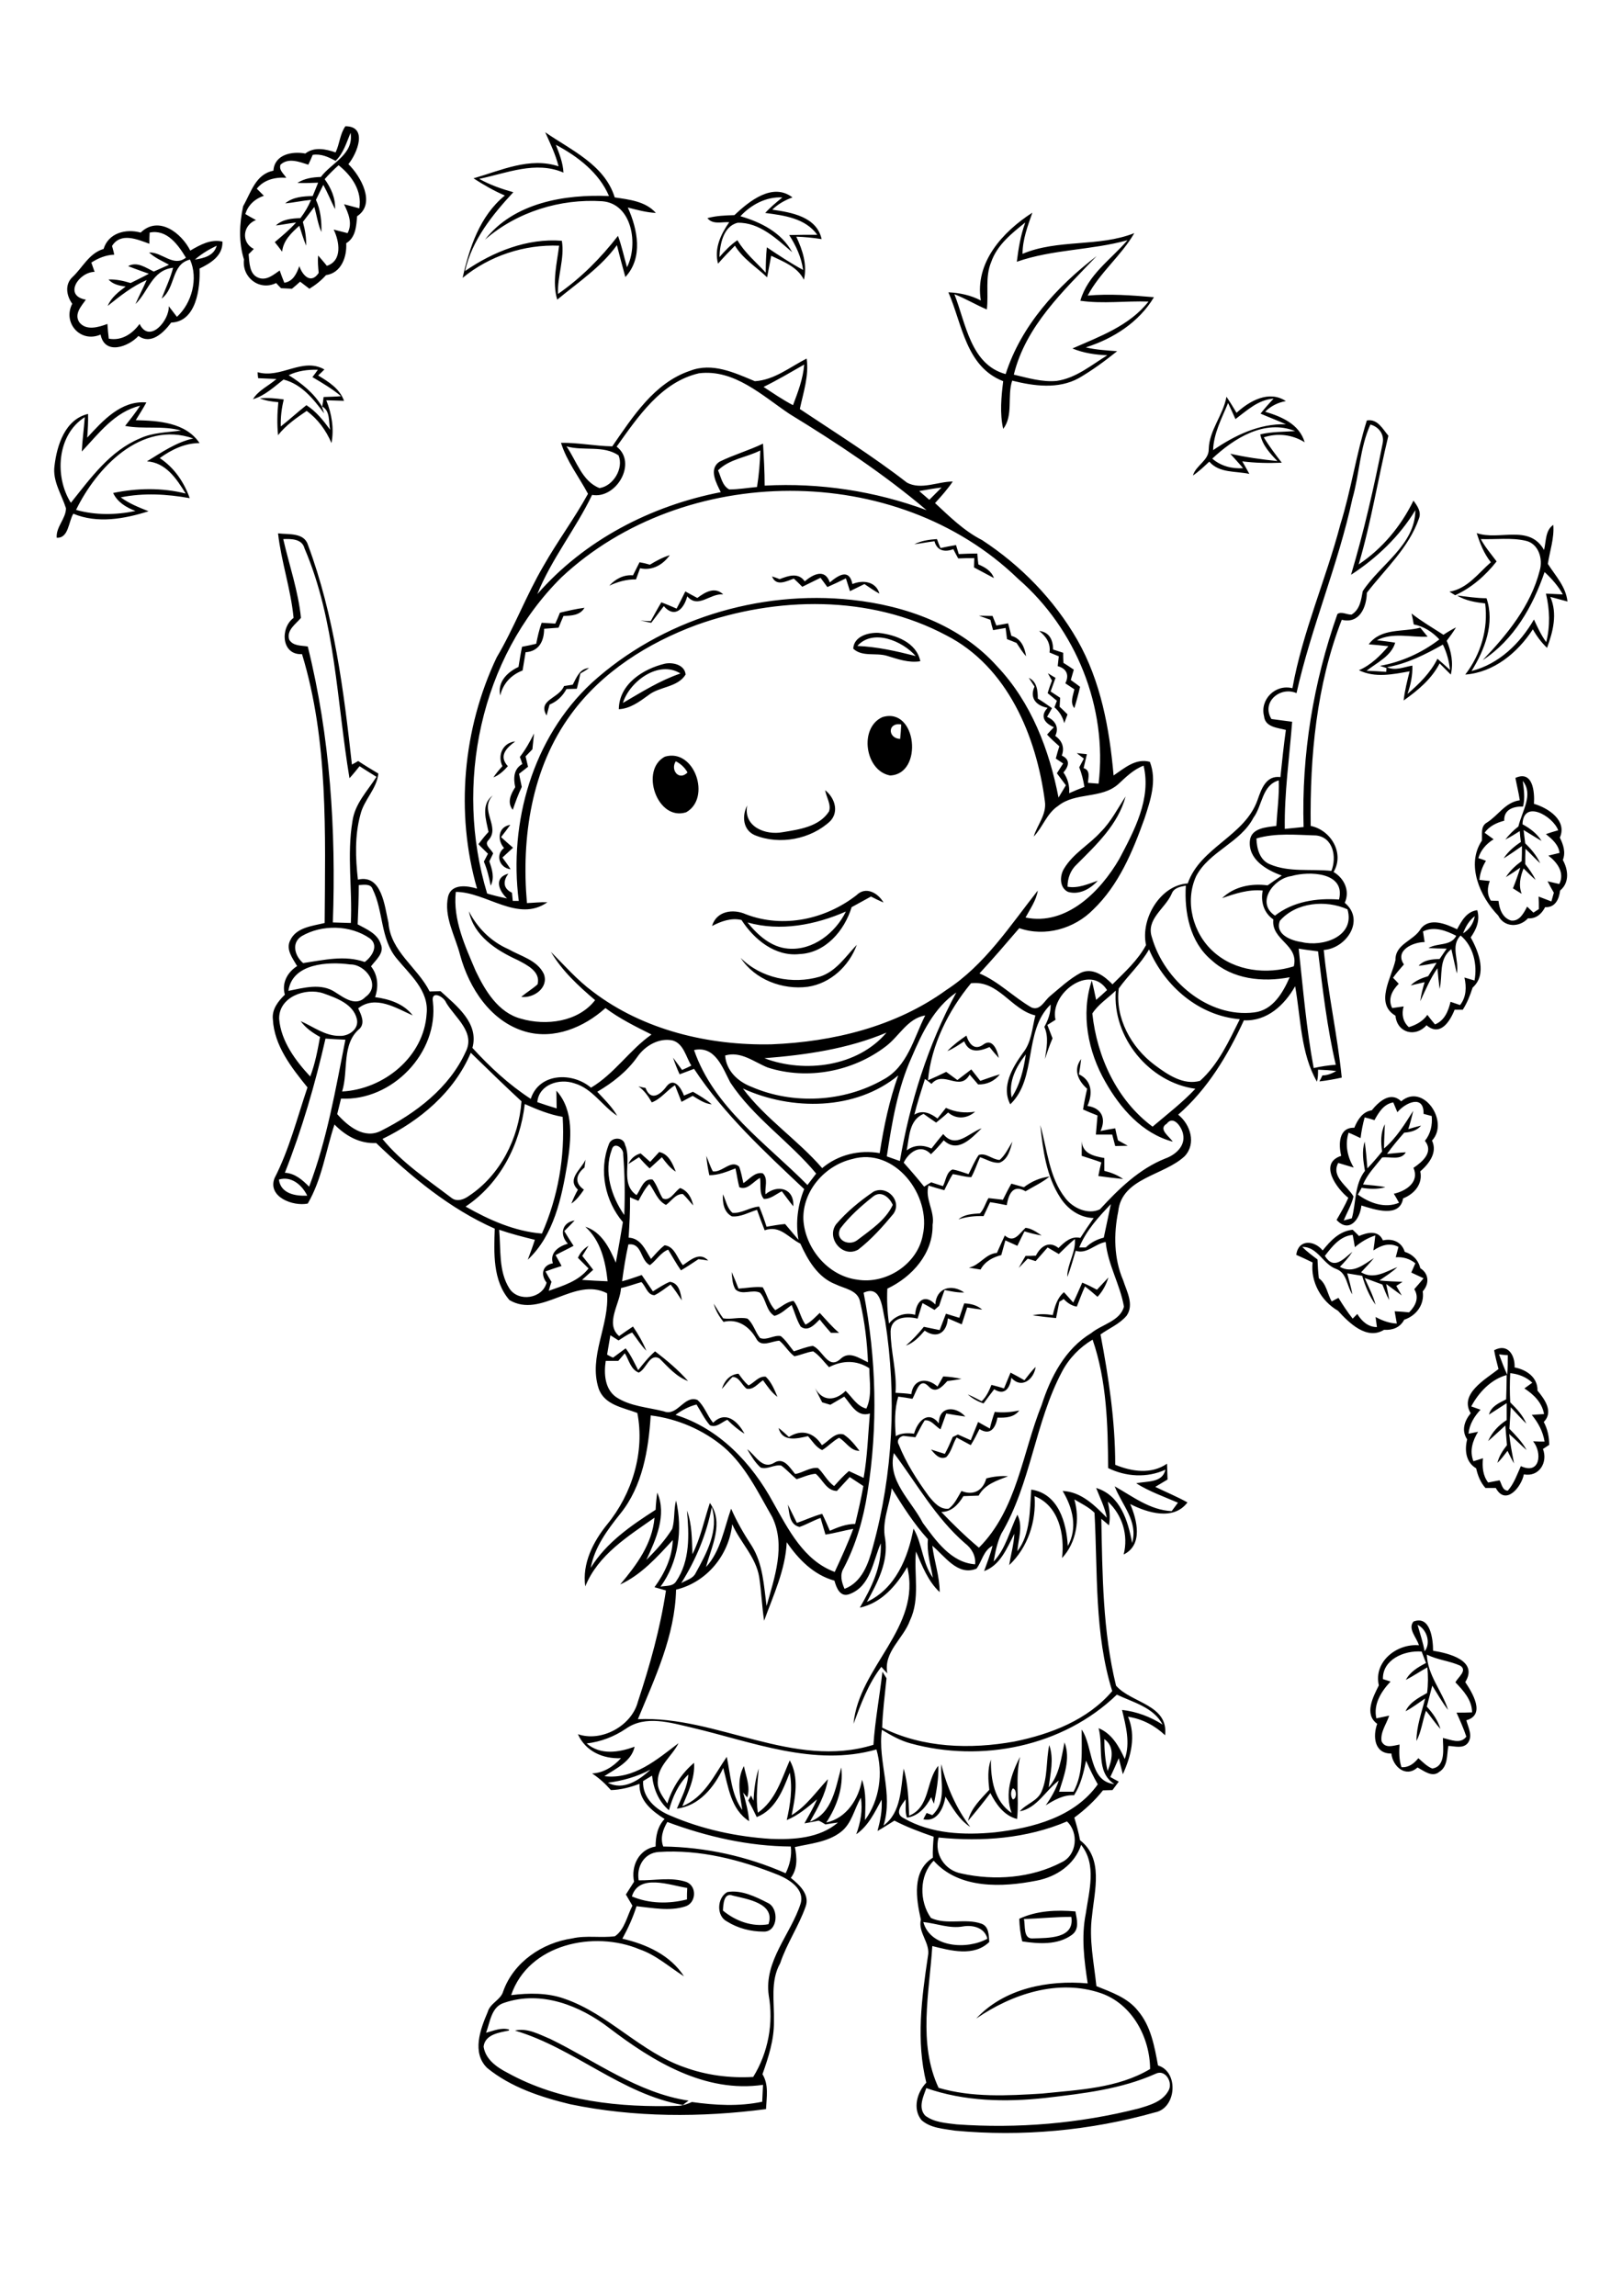 <?xml version="1.0" encoding="utf-8"?>
<!-- Generator: Adobe Illustrator 21.0.2, SVG Export Plug-In . SVG Version: 6.00 Build 0)  -->
<svg version="1.2" baseProfile="tiny" id="Layer_1" xmlns="http://www.w3.org/2000/svg" xmlns:xlink="http://www.w3.org/1999/xlink"
	 x="0px" y="0px" viewBox="0 0 595 842" overflow="scroll" xml:space="preserve">
<g>
	<path d="M188.9,744.7c4.5-1.1,8.9,1.4,13,3.1c16.6,8.1,32.1,19.8,50.7,22.6c-0.7,0.5-1.4,1-2.1,1.6
		C227.9,768,210.6,751.1,188.9,744.7 M375.6,703.8c0.6,2.3-0.4,7.5,3.4,7.1c5.4-0.2,15.3,0.2,14-7.9
		C387.2,703,381.4,703.6,375.6,703.8 M373.9,703.7c6.4-3,13.7-3.3,20.6-2.7c0.5,2.9,1.6,6.5-1.3,8.6c-5.2,3.8-12.2,3.3-18.2,2.4
		C374.3,709.3,374,706.5,373.9,703.7 M265.2,700.7c4.6,3.8,10.7,6.1,16.7,5c2.6-7.7-7.8-9.2-13.1-10.5
		C265.5,693.9,265.3,698.5,265.2,700.7 M266.8,693.9c5.1-0.9,10.4,1.7,14.9,4c4.2,2,3.7,10.8-1.7,10.5c-4.6,0-9.3-1.2-13.3-3.7
		C262.7,702.7,263,696,266.8,693.9 M342,665.7c5.5-5.1,2.8-12.4,3.3-18.7c2,8.4,5.5,16.2,10.6,23c-4.2-2.7-6.5-7.1-9.1-11.1
		c-0.6,4.1-3,9.5-8.1,8.3c0.3-0.6,0.9-1.7,1.2-2.3C340.5,665.1,341.5,665.5,342,665.7 M371.5,655.9c-0.8,1.1-0.8,2.9,0,4
		C373.1,659.9,373,656,371.5,655.9 M371.1,664.9c-2.6-7-0.2-14.3,3.1-20.6c-1.8,7.5-0.3,15.2-1.1,22.8c-4.8-1.2-7.7-5.4-9.8-9.5
		c-2.6,3.5-5.4,6.9-8.2,10.2c1.1-4.7,4.7-8,7.8-11.4c-0.4-3.7-0.7-7.5,0.6-11.1C363.4,652.5,364.7,660.6,371.1,664.9 M507.3,615.8
		c0.7,0.2,2.1,0.7,2.8,0.9c-3.4,3.6-6.4,8.3-5.2,13.5c1.6-0.3,3.1-0.7,4.7-1c-1,3.1-3.3,6-2.8,9.4c1.3,2.8,4.3,1.6,6.6,1.2
		c-0.2,2.8-0.2,5.6,0.7,8.3c2.6,0.2,4.6-1.3,6.2-3.3c1.6,1.4,3.1,3,5.1,3.8c5.1-0.8,3.9-7.5,3.9-11.2c2.9,0.6,6.4,2.4,8.6-0.5
		c-1-3-2.3-5.9-3.6-8.8c1.9,0,3.8,0,5.7-0.1c0-4.5-3.2-8-6.1-11c0.9-1.9,4.5-4.3,1.8-6.1c-3.9-1.8-8.4-2.1-12.3-4.1
		c0.3,7.7,5.6,13.3,7.8,20.3c-2.2-2.8-3.9-5.9-5.8-8.9c-0.7,2.6-1.3,5.1-2,7.7c2.2,2.4,4.1,5.1,5,8.2c-1.9-2.1-3.5-4.5-5.3-6.7
		c-1.3,3.7-1.7,7.7-3.5,11.1c0-5.4,1.9-10.4,3.2-15.6c-2.4,1.6-4.7,3.4-7.2,4.7c1.5-3.3,4.9-5,7.9-6.7c0.4-3.1,0.4-6.3,0.1-9.4
		c-2.7,1.5-5.2,3.2-7.9,4.6c1.6-3,4.5-4.7,7.4-6.2c-0.5-1.4-1.1-2.8-1.6-4.2C515,605.2,507.1,608.7,507.3,615.8 M520,595.9
		c0.9,3.2,2,6.4,2.6,9.7C525,602.6,523.4,597.5,520,595.9 M518.5,594.7c6.2-2.4,7.2,6.5,7.2,10.7c5.7,0.9,16.7,3.6,11.8,11.5
		c2.6,3.9,7.6,12,0.4,14c0.7,2.7,2.5,5.8,0.5,8.4c-1.8,2.1-4.7,1.1-7.1,1c-0.6,3.3-0.1,7.5-3.3,9.5c-2.6,2.2-5.6-0.3-8-1.6
		c-4.3,3.9-9.1-0.3-9.6-5.1c-6.2,0.1-6.9-6.2-5.2-10.9c-4.9-3.5-1.5-9.9,0.6-14.1c-2-8.7,6.6-15.4,14.7-14.7
		C519.8,600.7,516.3,597.4,518.5,594.7 M285.6,523.7c1.3,1,2.6,2.2,3.8,3.3c4.7-3,9.2-1.6,12.1,3c2.5-1.4,4.8-4.9,8-3.9
		c2.4,1.6,4.1,3.8,5.8,6c-3.4,0-4.9-3.3-7.5-4.8c-2.3,1.2-4,3.2-6.2,4.5c-2.3-1-3.6-3.3-5.2-5.1C292.4,527.6,287,529,285.6,523.7
		 M364.9,517.8c3,0.4,6,0.1,9-0.5c-2,2.6-5.1,2.7-8,2.6c-0.7,3.8-2.6,6.7-6.6,4.2c-1,2-2,4-3.2,5.9c-1.7-0.9-3.5-1.9-5.2-2.8
		c-1.4,2.3-1.9,5.3-3.8,7.2c-2.5,1.1-4.2-1.2-5.6-2.8c1.7,0.5,3.4,1.1,5.1,1.6c1.1-2,2-4.1,2.9-6.2c0.5-0.2,1.4-0.7,1.9-0.9
		c1.6,0.7,3.1,1.4,4.7,2.1c0.9-2.2,1.8-4.5,2.7-6.7c1.4,0.8,2.8,1.6,4.3,2.4C363.6,521.8,364.2,519.8,364.9,517.8 M264.8,509.4
		c0.9-2.9,2.8-5.3,6.1-5.6c1.1,1.5,2.2,3.1,3.7,4.3c2.1-1,3.7-3.5,6.3-3.2c2.1,2,3.2,4.8,4.3,7.4c-2.2-1.6-3.7-3.9-5.3-6.1
		c-1.9,1.2-3.5,3.6-6,3.1c-1.8-1.3-2.7-4.4-5.2-4.3C267.2,506.4,266.1,508,264.8,509.4 M375.8,506.2c1.3-1.7,2.6-3.4,4.1-4.9
		c-0.6,4.6-5.2,8.2-8.9,4c-0.5,3.7-2.4,6.7-6.3,4.2c-1.3,1.7-2.6,3.4-3.9,5.2c-2.1-0.7-4.1-1.8-5.8-3.3c1.7,0.7,3.4,1.6,5.1,2.5
		c1.7-1.6,2.7-3.8,3.6-6c1.5,0.4,3.1,0.8,4.6,1.3c0.8-1.9,1.6-3.9,2.4-5.8C372.4,504.3,374.1,505.2,375.8,506.2 M554,503.6
		c-0.2,3.6-0.2,7.1,0,10.7c2.3,2.3,4.6,4.7,5.9,7.8c-2-1.9-3.8-4-5.7-6c-0.2,2.6-0.3,5.3-0.5,7.9c2.3,2.4,4.7,4.8,6.3,7.8
		c-2.2-1.9-4.2-4-6.4-5.9c0.4,3.6,1.1,7.2,1.8,10.8c-0.9-1.5-1.6-3-2.4-4.6c-1.2,1.5-2.3,3.1-3.7,4.4c0.6-2.5,2-4.6,3.5-6.5
		c-0.2-2.4-0.4-4.8-0.6-7.2c-2.1,1.9-4.2,3.9-6.3,5.7c1.4-3.2,3.8-5.8,6.8-7.7c0-2.1,0-4.1,0-6.2c-2.2,1.4-4.3,2.8-6.5,4.2
		c0.8-3.1,3.8-4.3,6.3-5.6c0.1-3,0.2-6,0.2-8.9c-5.7,1.5-10.3,6.4-13,11.5c0.8,0.3,2.5,0.9,3.4,1.2c-2.3,2.5-4.1,5.4-4.4,8.8
		c1.2-0.2,2.3-0.5,3.5-0.7c-2,3.3-3.2,7-1.7,10.8c0.9-0.3,2.7-0.8,3.5-1.1c-0.3,3.1-0.1,6.3,1.9,8.9c1.4-0.3,2.8-0.5,4.2-0.8
		c0.8,1.4,1,3.7,3,3.8c2.3-2.6,3.4-5.9,4.8-9c7.1,3.3,7.9-4.9,4.5-9.1c1.4,0.1,2.8,0.1,4.2,0.1c-0.6-3.7-2.3-6.9-4.7-9.8
		c1.1-0.1,3.3-0.2,4.5-0.3c-0.7-4.2-3.8-7.2-7.2-9.4c1-0.7,1.9-1.4,2.9-2.1C559.9,505,557,503.9,554,503.6 M549.9,496.7
		c0.9,2.5,1.9,5.1,3,7.5c0.2-2.4,0.2-4.8,0.2-7.2C552.3,497,550.7,496.8,549.9,496.7 M548.1,495.2c5-2.7,7.7,1.8,7.5,6.3
		c4.3,0.8,8.5,3.6,8.4,8.5c2.6,3.1,6,7.8,2.3,11.5c1.4,2.6,2,5.5,2,8.4c-0.6,0.4-1.7,1.1-2.3,1.5c1.9,4.9-1.4,10.4-7,9.3
		c-0.9,4.7-6.7,11.7-10.3,5c-1.3,0-2.6,0-3.8,0c-1.8-2-2.8-4.5-3.4-7.2c-3.8-2.2-4.3-6.7-3.3-10.6c-2.2-3.3-1-6.8,1.3-9.6
		c-4.3-7.1,5.5-12.5,10.2-16.2C549.1,499.8,548.5,497.5,548.1,495.2 M353.7,478c2.4,0.1,4.8,0.7,6.6,2.3c-1.9-0.2-3.7-0.5-5.5-0.8
		c-0.7,2.1-1.3,4.1-2,6.2c-1.7-0.7-3.4-1.5-5.1-2.2c-0.4,5.3-4,7.6-8.5,4.5c-1.9,2.2-4,4.5-6.9,5.5c2.4-2.1,4.6-4.4,6.6-6.9
		c1.9,0.4,3.9,0.8,5.8,1.2c0.8-2,1.5-4,2.3-6c1.6,0.5,3.2,1,4.9,1.5C352.5,481.5,353.1,479.8,353.7,478 M402.4,473
		c1.4-1.5,2.8-3,4.2-4.5c-0.8,2.6-2.1,5.1-4,7.1c-1.5-1.3-3-2.6-4.6-3.8c-1.1,2.4-2,4.9-3,7.4c-1.9-0.3-3.5-1.4-4.8-2.8
		c-0.4,0.3-1.2,0.8-1.6,1c-0.4,2-0.8,4-1.2,6c-2.9-0.3-5.7-0.6-8.6-1c2.4-0.6,4.9-0.5,7.4-0.1c0.7-3.1,1.6-6.3,4.1-8.4
		c1.1,1.3,2.3,2.5,3.4,3.8c1.2-2.4,2.2-4.9,3.3-7.3C399,471.2,400.7,472.1,402.4,473 M268.4,466.5c0.9,2,1.7,4,2.5,6.1
		c3-0.2,5.9-0.8,8.9-0.5c1.6,2.7,2.3,6.1,4.6,8.4c2.2-1.2,4.2-3.1,6.7-3.4c2.1,2.6,2.4,6,4.4,8.7c2-1,3.6-2.8,5.2-4.3
		c2.3,2.5,4.5,5.1,7.1,7.3c-0.8,0-2.3,0-3,0c-1.4-1.6-2.8-3.2-4.1-4.9c-1.8,1.8-4.3,4.7-7,2.6c-1.5-2.5-2.2-5.3-3.3-7.9
		c-2,1.4-3.8,3.3-6.3,4c-3.1-1.8-3-6.1-5.3-8.5c-2.8-1.4-6.5,1.1-9-1.2C268.6,470.9,268.6,468.6,268.4,466.5 M486,460.6
		c3.3,5.3,6.7,1.2,10.1-1.5c-1.3,2-2.9,3.8-4.6,5.5c4.8,2.7,8.7-0.8,12.5-3.2c-1.5,1.8-3.1,3.5-4.7,5.2c4.6,2.8,9-0.2,13.3-1.9
		c-2,1.9-4.4,3.4-6.6,4.9c2.8,0.3,5.7,0.4,8.5,0.5c-0.6,0.4-1.7,1.1-2.3,1.5c0.7,1.2,1.3,2.3,2,3.5c-1.9-1.4-3.8-2.8-5.7-4.2
		c0.4,2,0.8,3.9,1.1,5.9c-1-1.8-1.7-3.7-2.5-5.7c-2.2-0.8-4.3-1.6-6.5-2.4c1.4,3.2,3.1,6.4,4,9.8c-2.3-3.2-3.8-6.8-4.9-10.6
		c-1.9-0.3-3.7-0.6-5.5-0.9c0.7,2.5,1.4,5.1,1.9,7.7c-2.1-3-1.9-7.8-5.9-9.3c-4.9-1.7-6.8-8.2-12.5-8.1c1.7,1.7,3.7,3.2,5.6,4.6
		c0.1,2.3,0.2,4.6,0.5,6.9c2.8,2,3.1,5.7,4.7,8.5c0.6-0.3,1.8-1,2.5-1.3c1.6,2.6,3.3,5.2,5.2,7.6c0.4-0.4,1.3-1.3,1.7-1.7
		c1.6,2.6,3.9,4.8,7.2,4.8c-0.2-1.2-0.3-2.5-0.5-3.7c2.4,1.3,5,2.3,7.8,2.4c-0.3-1.5-0.5-3-0.8-4.5c1.8,0.1,3.5,0.2,5.3,0.4
		c2.4-2.4,3.8-5.4,1.9-8.5c1.1-1.3,2.3-2.6,3.4-4c-1.5-0.7-3-1.4-4.5-2.1c0.5-1.1,1-2.3,1.5-3.4c-2.1-1.7-4.6-2.4-7.2-2.2
		c0.3-1.3,0.7-2.5,1-3.8c-3.2-1.7-6.4-0.6-9.2,1.3c0.3-1.8,0.5-3.7,0.7-5.5c-2.8,0.9-5.3,2.4-7.5,4.3c-0.2-1.5-0.5-3-0.8-4.5
		C491.6,453.3,488.6,457.2,486,460.6 M485.2,458.6c2.8-3.5,6.1-7.1,11-7.6c0.8,0.8,1.6,1.5,2.3,2.3c3.1-1.3,7.1-2.3,8.8,1.6
		c3.6-0.8,6.9,0.6,8,4.2c2.9,0.9,5,3,5.7,6c3.2,2,3.4,5.7,0.9,8.5c0.7,4.8-2.3,8.9-6.8,10.4c-1.5,2.9-4.3,3.9-7.4,3.7
		c-6.3,3.9-12.8-2.5-16.9-7c-6.1-3.5-10.1-10.5-9.3-17.7c-2-1-4-1.9-6-2.8C476.3,454.4,482.1,454.8,485.2,458.6 M368.6,453.1
		c3.4,3,5.3-0.7,7.6-2.8c2.2,0.2,4.1,1.6,5.9,2.8c-2.1-0.3-4.2-0.9-6.3-1.5c-0.9,1.8-1.8,3.6-2.6,5.3c-1.5-0.7-2.9-1.3-4.4-2
		c-0.5,1.8-1,3.6-1.5,5.4c-3.1,0.8-6,2.3-7.6,5.3c-1.4-0.2-2.9-0.5-4.3-0.7c4-0.8,6.1-5.1,10.3-5.4
		C366.7,457.3,367.6,455.2,368.6,453.1 M320.3,438.8c-4.4,3.5-8.7,7.3-12.1,11.8c-2,4.2,3.2,6.6,6.3,4.2c4.8-3.7,10.3-7.2,13-12.9
		C326.3,439.1,323.2,436.5,320.3,438.8 M320.5,437c5.1-2.4,10.5,3.6,7.2,8.2c-3.9,4.7-8.1,9.4-12.9,13.1c-5.7,3.2-11.8-4.2-8.1-9.3
		C310.6,444.4,315.5,440.4,320.5,437 M375.6,435.4c2.8-2.1,5.9-3.5,9.4-3.9c-2.7,2.2-5.8,3.6-8.8,5.4c-4.6-2.7-6.2,1-6.9,5.1
		c-2-0.4-4-0.8-6.1-1.1c-0.8,1.7-1.6,3.4-2.4,5.1c-3.1-0.1-6.2,0.2-9.2,1.2c2.2-1.9,5.1-2,7.9-2.2c1.5-1.6,2-3.8,3.1-5.6
		c1.8,0.2,3.5,0.4,5.3,0.6c1-2,2-4,3.1-5.9C372.5,434.5,374.1,435,375.6,435.4 M214.8,425.3c-0.1,1-0.3,1.9-0.4,2.9
		c-3.1,2.5-3.8,5.6-0.2,8.1c-1.3,1.9-2.7,3.8-4.6,5.1c0.7-1.8,1.5-3.5,2.4-5.1C207.8,432.4,213.2,428.9,214.8,425.3 M259.1,423.9
		c0.8,1.9,1.4,3.9,2.4,5.7c3.4,0.5,6.6-4.4,9.6-1.8c0.8,2,1.1,4.1,1.6,6.1c2.2-1.4,4.2-4.2,7.1-3.6c2.1,1.9,0.7,5.2,1,7.7
		c4.4-3.7,10.6-2.3,10.2,4.4c-1.5-1.8-2.8-3.7-4.2-5.5c-2.1,1-4.1,2.9-6.6,2.8c-1.8-2.1-1-5.2-1.4-7.7c-2.4,1.2-4.6,4.7-7.6,3.4
		c-0.6-2.3-0.9-4.6-1.4-6.9c-3.1,1.2-6.2,2.5-9.6,2.5C259.7,428.7,259.3,426.3,259.1,423.9 M230.5,426.9c0.9-2,2.4-3.3,4.5-3.9
		c1.1,1,2.3,2,3.5,3.1c1.1-1.2,2.2-2.4,3.3-3.6c3.5,0.7,4.9,4.2,6.1,7.2c-2.1-1.3-3.6-3.3-5.1-5.3c-1.5,1.4-3,2.7-4.5,4.1
		c-1.4-1.3-2.7-2.7-3.9-4.1C233.1,425.2,231.8,426.1,230.5,426.9 M396.8,423.9c0-2.1,0-4.2,0.1-6.2c-0.4,5.2,4.1,6.3,8.2,7
		c0,1.6,0,3.1,0,4.7c2.4,0.6,4.8,1.5,6.9,3c-3.1-0.3-6.1-0.7-9.1-1.1c0.3-1.7,0.7-3.4,1.1-5C401.6,425.4,399.2,424.7,396.8,423.9
		 M512.6,407.9c-0.4-0.9-1.1-2.7-1.5-3.6c-3.5,0.6-5.3,3.6-6.9,6.5c-1.2-0.4-2.4-0.7-3.6-1c-0.7,2.5-1.2,5.1-1.5,7.6
		c-1.5-0.7-2.9-1.4-4.4-2c-1.4,4.4-0.4,9,1.9,12.8c-1.9-0.6-3.8-1.1-5.7-1.7c-2.7,5.1,3.4,8.4,5.6,12.3c-0.7,3.1-2.4,5.9-3.6,8.8
		c0.8-0.2,2.3-0.6,3-0.8c1.6-5.8,0.9-12.3,4.8-17.4c-0.6-3.5-1.2-7.2-0.1-10.7c0.5,3.2,0.7,6.5,1,9.8c1.9-2,3.7-4.1,5.4-6.2
		c-0.5-3.3-0.6-6.9,1-10c-0.1,3-0.3,5.9-0.3,8.9c4.5-3.8,7.6-8.9,10.7-13.8c-0.5,2.3-1.1,4.5-1.8,6.7c1.6-0.5,3.1-0.9,4.7-1.3
		c-1.6,1.9-3.8,2.4-6.2,2.6c-2.2,2.5-4.4,5.1-6.3,7.8c2.3-0.2,4.6-0.5,6.9-0.6c-1.8,3.1-5.8,1.5-8.7,1.9c-2.5,3.2-5.4,6.1-7,9.9
		c2.7,0.3,5.5,0.4,8.2,1c-2.9,0.8-5.8,0.7-8.7,0.2c-0.3,0.6-1,1.9-1.4,2.5c4.3,3.1,9.9,5.2,15.1,3c-0.6-1.1-1.2-2.2-1.9-3.3
		c4.5-1,9.5-4.3,7.2-9.5c3.3-2.2,7.5-5.8,4.2-9.9c2.1-2.6,2.8-5.8,2.5-9.1c-0.7-0.2-2.2-0.6-3-0.8
		C522.4,401.3,515.6,404.3,512.6,407.9 M514,403.9c8.1-6.9,17.8,7.5,11.3,14.4c2.1,4.4-1.1,8.5-4.3,11.3c1,4.6-2.2,8.3-6.3,9.9
		c-1.2,7.3-10.5,4.1-15.3,2.6c-0.5,5.1-4.5,10.3-9.1,5.3c1.5-2.6,3.1-5.3,4.3-8.1c-4.3-3.4-11-12.7-2.6-15.4c-1-4.1-1-10.5,4.8-10.3
		c1.2-2.9,3-5.9,6.4-6.4C505.8,404,510.1,400.1,514,403.9 M244.6,398.3c2.8-3.4,5.4,1,6.3,3.5c1.1-0.5,2.2-0.9,3.3-1.4
		c2.4,1.4,4.8,2.8,6.9,4.6c-2.6-0.2-4.8-1.8-7-3.1c-1.4,0.7-2.7,1.5-4.1,2.2c-0.8-2-1.6-4.1-2.4-6.1c-3,1.9-5.1,5-8.5,6.3
		c-1.3-2.3-2.8-4.4-4.9-5.9c0.6,0.2,1.9,0.5,2.6,0.6C238.7,404,242.3,401.5,244.6,398.3 M398.8,399.3c-3.3-2.9-5.2-7-2.2-10.9
		c-0.2,1.9-0.5,3.7-0.8,5.6c4.8,2.3,5.1,7.1,3.1,11.6c5.1,0.7,7,4.5,4.8,9.2c1.8-0.4,3.6-0.7,5.4-1c0.3,1.5,0.6,2.9,1,4.4
		c1.2,0.7,2.4,1.3,3.6,2c-1.2,0-3.5,0.1-4.6,0.1c-0.4-1.4-0.7-2.8-1.1-4.2c-2,0-4,0-6,0c0.2-2.4,0.4-4.7,0.6-7
		c-1.8-0.7-3.5-1.4-5.3-2.2C397.7,404.3,398.2,401.8,398.8,399.3 M346.4,384.3C346.9,384.8,346.9,384.8,346.4,384.3 M347.5,385.5
		c2.1-2.2,4.5-4,7-5.7c1,3.1,3,5.6,6.2,3.3c3.4-2.6,5.2,2.2,5.7,4.9c-1.2-1.3-2.3-2.6-3.4-4c-3.7,1.6-7.5,2.4-9.3-2.1
		C351.7,383.2,349.7,384.6,347.5,385.5 M300.7,358.2c6-1.9,9.5-7.4,13.6-11.7c-2.8,7.8-9.7,14.2-18,15.4
		c-9.2,1.2-19.4-2.6-24.6-10.6C279.2,358.8,290.7,361.1,300.7,358.2 M522,341.6c0.2,1.3,0.4,2.6,0.6,3.9c-4.3,0-11.1,3.1-7.6,8.2
		c-1.4,1.6-2.8,3.2-4,4.9c0.7,0.7,1.4,1.4,2.1,2.2c-2.4,2.4-4.1,5.6-2.4,8.9c1.4-0.2,2.8-0.4,4.2-0.6c-0.8,2.8-0.3,5.6,1.9,7.6
		c2.7-0.8,5.2-2.2,6.8-4.5c0.9,1.2,1.8,2.3,2.8,3.5c3.5-1.4,4.9-4.9,5.7-8.3c1.2,0.4,2.3,0.8,3.5,1.2c2.3-2.9,2.4-6.6,1.6-10.1
		c0.9,0.3,2.8,0.8,3.7,1.1c1.1-5.8-0.4-12.6-5.1-16.5c-3.9,3.9-0.4,9.2-1.4,13.9c-0.7-3-1.3-5.9-2-8.9c-4.8,3.7-3.1,9.6-4.3,14.6
		c-0.3-2.5-0.6-5-0.8-7.6c-2.6,3.7-4.4,8-6.3,12.1c0.3-2.4,0.9-4.7,1.6-7c-1.7,0.4-3.4,0.8-5.1,1.2c1.7-1.8,4.1-2.7,6.4-3.4
		c1-1.6,2.1-3.3,3.1-4.9c-2.2,0.4-4.4,0.9-6.6,1.1c2-2.2,4.9-2.4,7.7-2.5c0.9-1.3,1.7-2.5,2.6-3.8c-2.2,0-4.5-0.1-6.7-0.2
		c3.3-2,8.2-0.6,10.2-4.5C530.5,341.3,526.1,339.6,522,341.6 M536.7,342.3c2.3-1.4,3.8-3.6,4.3-6.3
		C538.9,337.6,537.6,339.9,536.7,342.3 M534.5,340.8c1.7-3.1,3.5-6.5,7.4-7c1.1,3.7-0.3,7-2.4,10c3,5.3,6.1,13.6,0.7,18.4
		c-0.9,2.8-2,5.6-3.6,8.1c-0.7,0-2.2,0-3,0c-1.7,4.3-5.3,10-10.3,5.7c-4.1,4.6-10.8,2.8-11.4-3.5c-7.7-4.5-1.4-14,0-20.4
		c-0.1-6,6.7-7,9.3-11.5C524.5,336.3,530.5,338.9,534.5,340.8 M172,334.2c3.1,6.1,8.1,11.1,14.5,13.9c4.5,2.6,10.6,4,13,9.1
		c1.9,5-3.7,9-8.3,8.4c1.9-1.6,4.1-2.9,6-4.6c1.2-4.7-3.9-7.1-7.3-8.9C182,348.5,173.8,343.2,172,334.2 M274.2,338.3
		c3.8,4.7,8.7,9.1,14.9,9.6c9.1,0.8,17.4-5.8,21.2-13.6C299.1,339.2,286.3,341.7,274.2,338.3 M314.2,328.3c3.4-3.4,7.9-0.8,9.9,2.7
		c-1.6-0.7-3.1-1.4-4.6-2.2c-2.4,1.3-4.7,2.6-7.1,3.9c-2.6,8.6-9.6,16.8-19.1,17.2c-9,1-16.7-5.4-21.3-12.5
		c-3.8-0.9-7.5,0.5-10.8,2.2c1.6-5.5,7.7-6.4,12.4-4.3C287.4,340.6,302.9,337.1,314.2,328.3 M184.9,311c-2.6-2.9-2.2-7.8,2.3-8.5
		c-1.1,1.5-2.2,3-3.4,4.5c1.4,1.3,2.9,2.6,4.4,3.9c-1.3,1.2-2.6,2.4-3.9,3.6c1,1.4,2.1,2.8,3,4.3C183.2,318.3,181.6,313.5,184.9,311
		 M403.8,305.1c3.8-3.8,6.2-8.6,9.1-13c-2.7,10.2-10.7,17.7-17.9,24.9c-2.3,2.1-3.4,5.1-3.4,8.2c3.9,0.7,7.5-1,11.1-2.2
		c-2.7,3-6.8,5.3-10.9,4.1c-3.2-1.5-3.1-5.9-1.5-8.5C393.7,312.9,399.6,309.8,403.8,305.1 M179.2,305.1c-0.9-4.5-2.9-10.1,1.6-13.4
		c-5.2,5.3,2.9,11.5-1.6,16.4c-1.8,1.7,1,3.3,1.7,4.9c-0.5,1-0.9,1.9-1.4,2.9c1,2.9,2,6,0.5,8.9c-0.6-3-1.3-6-2.5-8.8
		c0.5-1,1-1.9,1.5-2.9c-1.2-1.2-2.4-2.3-3.5-3.5C176.7,308,177.9,306.5,179.2,305.1 M302.7,289.8c3.4,2.7,5.2,7.7,1.9,11.3
		c-7.1,6.7-18.6,8.9-27.7,5.2c-4.4-1.9-4.8-7.1-2.8-10.9c-1.5,7.8,6.7,11,13,9.8c6.1-1,13.4-2,17-7.6
		C305,295,303.1,292.4,302.7,289.8 M558.6,286.4c0.4,3.1,0.9,6.3,0.1,9.4c-3.4-0.1-7.1,1-6.9,5.2c-2.8,0.7-5.5,2-7.2,4.4
		c1.1,0.8,2.2,1.6,3.3,2.4c-2.6,1.6-4.7,3.9-5.6,6.9c0.7,0.2,2.1,0.7,2.8,1c-1.3,2.1-2.2,4.5-2.4,7c0.9,0.1,2.8,0.3,3.8,0.4
		c-0.9,2.4-1.1,4.9,0.4,7.2c0.7,0,2.1,0.1,2.8,0.1c0.3,2.9,1.4,6.2,4.6,7.2c3.1,0.4,4.7-2.8,5.9-5.1c0.7,0.7,1.5,1.4,2.3,2.2
		c0.5-0.3,1.5-1,2-1.3c0-1.5,0-3.1-0.1-4.6c1.6,0.6,3.1,1.2,4.7,1.8c0.2-0.8,0.7-2.4,0.9-3.2c-0.8-1.4-1.6-2.8-2.3-4.2
		c1.4,0.3,2.8,0.7,4.3,1c2.1-4.1-0.8-8-4-10.4c1.3-0.3,2.7-0.7,4.1-1c-0.4-3.1-2.8-5.1-5-6.9c1.5-0.5,3-1,4.5-1.4
		c-2-5.3-12.8-11.4-13.1-2.2c2.8,1.5,5.3,3.4,7,6.1c-2.3-1.3-4.4-2.7-6.6-4c0.2,1.6,0.4,3.2,0.6,4.9c2.2,2.1,4.2,4.5,5.5,7.3
		c-1.9-1.7-3.6-3.6-5.4-5.3c-0.1,1.9-0.1,3.7-0.1,5.6c1.4,1.8,2.8,3.7,3.8,5.8c-1.5-1.3-3-2.8-4.4-4.2c-1.2,3-1.9,6.2-0.7,9.3
		c-1.1-0.7-2.1-1.3-3.2-2c1-2.5,1.9-5,2.7-7.6c-1.7,1.2-3.5,2.4-5.3,3.5c1.5-2.4,3.6-4.3,5.8-5.9c0.1-1.8,0.1-3.7,0.1-5.5
		c-2.2,1.5-4.4,3.1-6.7,4.5c1.6-2.5,3.9-4.4,6.3-6c-0.2-1.4-0.3-2.7-0.4-4c-1.7,1.1-3.5,2.2-5.3,3.1c1.4-1.8,3-3.4,4.8-4.8
		C558.4,297.3,562.6,291.4,558.6,286.4 M555.9,285.3c6.4-2.9,7.1,5.1,6.8,9.5c5.2,1.5,12.3,6.1,9.5,12.4c1.3,2.6,2.2,5.4,1.1,8.2
		c2,3.6,2.5,8.3-1,11.2c-0.4,3.2-1.8,6.3-5.5,6.1c-1.3,2.5-3.3,4.3-6.3,4.1c-3.1,3.4-8.7,3.4-10.9-1c-6.7-6.9-11.9-18.7-6-27.5
		c0.2-2.3-0.6-5.2,1.8-6.6c4.2-2.6,6.8-7.5,12.1-8.2C557.1,290.7,556.4,288,555.9,285.3 M247.9,279.2c-2.1,3.2,1.2,7.3,4.3,4.1
		C251.2,281.5,249.7,280.1,247.9,279.2 M243.9,277.5c10.9-3.2,17.1,15.2,7.8,20.4C241.1,301.3,234.6,282.4,243.9,277.5 M184.3,281
		c-1.9-4,0.1-8.6,4.7-9.1c-3.2,2.4-6.2,5.3-2.7,9.1c-1.5,1.7-3.2,3.3-5.3,4.1C182,283.6,183.1,282.3,184.3,281 M190.7,277.6
		c2.1-2.7,3.7-5.6,5.2-8.6c-0.2,1.9-0.4,3.9-0.6,5.8c-0.8,0.9-1.7,1.7-2.5,2.6c0.3,1.3,0.6,2.5,0.9,3.8c-1.1,0.9-2.2,1.7-3.3,2.6
		c0.3,1.6,0.7,3.2,1,4.8c-1.3,2.7-2.3,5.5-3.3,8.4c-2.2-2.7-0.7-5.8,0.9-8.3c-0.7-3.3-0.6-6.7,2.6-8.5
		C191.3,279.2,191,278.4,190.7,277.6 M330.2,271c0.2-1.8,0.3-3.5,0.4-5.3C325.5,264.8,325.6,270.8,330.2,271 M323.7,263
		c12.7-3.9,15.1,21,2.8,21.4C317.3,282.7,315,266.9,323.7,263 M384.4,246.9c0.9,0.6,1.8,1.1,2.8,1.7c-0.6,1.7-1.2,3.3-1.8,5
		c1.2,0.8,2.3,1.5,3.5,2.3c-0.1,1.1-0.1,2.2-0.2,3.3c1,0.9,1.9,1.8,2.9,2.8c-0.4,1.1-0.8,2.1-1.2,3.2c-0.6-2.3-1.8-4.3-3.6-5.8
		c0.3-0.8,0.6-1.6,0.9-2.4c-1.1-0.9-2.3-1.9-3.4-2.8c0.5-1.6,1-3.1,1.6-4.6C385.5,248.9,384.7,247.5,384.4,246.9 M210.1,251.1
		c1.4-2.6,2.5-5.9,6-6.1c-1,0.7-2.1,1.4-3.2,2c-0.4,1.9-0.8,3.7-1.3,5.6c-1.3,0-2.6,0.1-3.8,0.1c-1.4,2.6-3.5,4.6-6.2,5.7
		c-0.4,1.3-0.7,2.7-1.1,4c-3.4-5.8,4.6-6.2,6.4-10.8C208,251.4,209.1,251.3,210.1,251.1 M228.5,257.8c6.9-4,13.5-8.2,21.1-10.8
		C241.7,242,231,249.8,228.5,257.8 M227,260.1c0.1-9.2,8.9-14.8,16.9-16.7c2.9-0.6,7.3,0.4,7.6,4c-3,4.8-9.6,4.3-13.7,7.6
		C234.5,257.4,231.1,259.9,227,260.1 M381.2,231.4c3.8,0.4,5.1,3.4,5.1,6.8c1.2,0.4,2.5,0.8,3.7,1.2c0,1.2,0,2.4,0.1,3.7
		c1.3,0.8,2.5,1.6,3.8,2.5c-0.4,1.3-0.7,2.5-1.1,3.8c1.1,0.8,2.3,1.6,3.4,2.5c-0.6,2.6-1.3,5.2-2.1,7.8c-1.7-2.1-0.4-4.7,0-6.9
		c-1.1-0.7-2.2-1.5-3.3-2.2c1.5-3,0.5-5.4-2.8-6.3c0.1-1.2,0.3-2.4,0.4-3.6c-1.1-0.5-2.3-0.9-3.4-1.4
		C385.5,235.8,383.6,233.3,381.2,231.4 M314.5,236.9c7.3,0.3,14.3,1.9,21.4,3.7C331,235,320.2,230.5,314.5,236.9 M313,237.9
		c0.2-4.5,5.5-6,9.3-5.8c6.3,0.7,13.9,3.5,15.3,10.4c-4.3,0.7-8.3-0.8-12.3-2C321.2,239.3,316.3,241,313,237.9 M508.8,244.7
		c3,1.4,6.3-0.1,9.3-0.6c0.1,3.6-0.6,7-1.8,10.4c4.3-3.7,8.4-7.7,11-12.9c1.5,1.3,3.1,2.7,4.6,4.1c-0.3-3.2-1.2-6.4-2.6-9.3
		C522.9,240,516.2,243.4,508.8,244.7 M517.8,225c3.7,2.9,7.8,5.3,11.7,7.8c1.5-1,3-1.9,4.6-2.7c-1,1.7-2.2,3.3-3.4,4.9
		c1.7,3.9,2.5,8.2,1.5,12.4c-1.4-1.4-2.7-2.7-4.1-4.1c-3,5.8-8,9.9-13.2,13.6c0.4-3.6,1.3-7.2,2.2-10.7c-6.1,1.1-12.7,2.5-18.6-0.4
		c4.4-1.9,7.8-5.3,10.8-8.8c-2.4-0.3-4.8-0.5-7.2-0.7c4.5-6.1,12.5-4.4,18.9-6.1c0.9,1.1,1.8,2.2,2.7,3.3
		c-6.2,0.3-12.8-1.7-18.6,1.3c2.2,0.3,4.5,0.5,6.7,0.9c-1.4,4.9-6.7,7.3-10.5,10.3c2.4,0.1,4.8,0.2,7.2,0.4c0-0.4,0.1-1.1,0.1-1.4
		c-0.6-0.2-1.8-0.6-2.4-0.8c7.9-1.4,15.4-4.8,21.8-9.7c-2.5-2.7-5.7-4.8-9.4-5.5C518.4,227.7,518.1,226.3,517.8,225 M359.1,225.8
		c1.7,0,3.3,0.1,5,0.1c0.5,1.2,0.9,2.3,1.4,3.5c1.4-0.3,2.9-0.5,4.3-0.8c0.4,1.5,0.8,3.1,1.2,4.6c3.5,0.9,4.9,4.2,5.4,7.5
		c-1.3-1.5-2.4-3.2-3.5-4.9c-1.2-0.5-2.4-1-3.5-1.4c-0.2-1.4-0.3-2.7-0.5-4.1c-1.6,0.3-3.1,0.5-4.6,0.8c-0.4-1.3-0.7-2.5-1-3.8
		C361.9,226.8,360.5,226.3,359.1,225.8 M205.4,224.7c3-0.7,5.9-1.4,9-1.8c-1.6,2.8-4.8,2.9-7.7,3c-0.6,1.4-1.2,2.8-1.8,4.3
		c-1.8,0.1-3.5,0.3-5.3,0.4c0,4.5-1.9,8.3-6.8,8.6c-0.4,2.2-0.7,4.5-1.1,6.7c-4.2,1.6-7.2,4.8-8.2,9.2c-1.1-5,2.6-8.6,6.7-10.5
		c0.4-2.5,0.8-5,1.3-7.4c1.7-0.3,3.5-0.7,5.2-1.1c0.5-2.6,1.1-5.2,2-7.7c1.7,0.1,3.3,0.2,5,0.3C204.3,227.4,204.9,226,205.4,224.7
		 M255.8,219.3c2.8-2.1,6.4-4.3,9.5-1.3c-4.9-0.5-9.1,5.4-13.2,0.7c-1.2,4.6-4.6,8.2-8.6,3.6c-1.5,2-3.1,4.1-4.6,6.1
		c-1.3-0.3-2.7-0.5-4-0.8c1.3,0.1,2.5,0.2,3.8,0.2c1.3-2.3,2.5-4.6,3.9-6.9c1.9,0.7,3.7,1.5,5.6,2.3c1.1-2.1,2.2-4.2,3.2-6.3
		C252.8,217.7,254.3,218.5,255.8,219.3 M295.2,213.2c3.1-2.6,7.4-4.8,9.2,0.4c3.2-2.7,7.1-5.2,8.3,0.6c3.8-1.6,8.6-1,9.9,3.5
		c-1.9-1-3.7-2.3-5.5-3.5c-1.8,0.9-3.5,1.7-5.3,2.6c-0.5-1.6-1-3.1-1.5-4.7c-2.2,1.1-4.5,2.2-6.8,3.2c-0.8-1.1-1.7-2.3-2.5-3.4
		c-2.2,1.1-4.5,2.2-6.7,3.3c-1-1-2-2-3.1-3c-2.8,1-6.5,3-8-0.8c0.7,0.2,2.1,0.7,2.8,1C289.3,211.1,292.9,209.9,295.2,213.2
		 M238.4,207.1c2.3-1.4,4.7-2.7,7.3-3.5c-2.5,3.5-6.4,5.8-10.9,4.8c-0.5,1.4-1,2.7-1.5,4.1c-3.4-0.1-6.8,0.9-9.8,2.3
		c2.3-2.5,5.3-4.1,8.7-3.8c0.8-1.6,1.6-3.2,2.4-4.8C235.8,206.4,237.1,206.7,238.4,207.1 M335.4,199.6c2.6-1.3,5.4-1.7,8.3-1.9
		c0.4,1.1,0.8,2.2,1.3,3.3c1.9-0.4,3.8-0.8,5.7-1.1c0.2,0.8,0.8,2.5,1,3.3c2.3-0.1,4.5-0.2,6.8-0.2c0.1,1.3,0.2,2.7,0.4,4
		c2.4,1,4.8,2.4,5.7,5c-2.5-1.3-4.8-2.6-7.3-3.9c0-0.8,0.1-2.5,0.1-3.4c-2,0-3.9,0-5.9,0.1c-0.6-1.1-1.2-2.2-1.8-3.4
		c-3.1,1.2-6,0.6-6.9-2.9C340.3,198.8,337.8,199.3,335.4,199.6 M566.4,201.7c0.8-3.1,0.4-7.2,3.4-9.2c0.4,4.9-1.3,9.6-2,14.3
		c2.8,4.4,6.6,8.3,7.2,13.8c-2.1-0.6-4.2-1.1-6.3-1.7c2.7,6.2,1,12.7-1.2,18.7c-2.1-2-3.8-4.3-5.2-6.8c-5.6,8.6-14.3,15.8-24.8,16.6
		c5.7-7.4,8.5-16.8,7.3-26.1c-3.5-0.4-7.2-1-10.3-2.9c3.6,0.4,7.2,1,10.8,1c3.1,9.2-0.6,18.8-5.5,26.7c10.1-2.6,17.8-10.1,22.9-18.9
		c1.3,2.8,2.6,5.7,4.5,8.3c1.5-5.9,1.3-12-0.1-17.8c2.1,0.1,4.1,0.2,6.2,0.3c-1.7-3.1-4.1-5.8-6.7-8.2
		c-4.3,12.6-11.3,24.9-22.7,32.3c9-9.4,17.6-19.9,20.9-32.8c1.3-4.3-0.4-10-5.2-11c-5.3-1.2-10.9-0.4-16.4-0.6
		c1.6,3,3.8,5.5,5.8,8.2c-4.1,5.2-9.1,9.6-15.2,12.4c-0.5-0.3-1.6-1-2.1-1.3c6.6-1.1,10.5-6.7,15.2-10.8c-2.5-3.1-4-6.9-5.2-10.7
		C549.9,198.4,561,192.1,566.4,201.7 M27.9,187c7.1,2,14.6,1.9,21.8,0.4c-3.4-1.3-6.6-3.2-8.2-6.6c8.7-1.8,17.9-2,26.6,0.2
		c-3.3-5.4-7.3-11.4-14.2-11.8c5.4-3.3,10.7-7,17-8.4C51.8,154.1,35.4,171.6,27.9,187 M30,165.6c0.2-4.2,0.8-8.4,1.1-12.6
		c-10.2,6.4-11.2,21.8-5.1,31.4c7.2-9,14.3-19,25.3-23.6c4.7-2.2,10-2.2,15.1-2.9c-6.7-1.9-13.7-0.4-20.5-1.7
		c1.9-2.4,3.8-4.8,5.5-7.4C42.1,151,36.2,159,30,165.6 M32,160.5c5.7-6.2,12.4-13.7,21.7-12.9c-1.2,2.2-2.6,4.4-3.9,6.5
		c8.3,0.2,18.3,0.8,23.4,8.4c-5.4,0-10.3,2.4-14.6,5.5c5.3,3.5,8.9,8.8,11,14.7c-8.3-1.5-16.9-2-25.3-0.3c3.1,2.3,6.7,3.7,10.2,5.1
		c-8.8,2.8-18.8,4.6-27.6,0.9c-1.8,2.9-1.7,9.1-6.1,8.8c-0.3-4,3.4-7,3.4-10.8c-1.6-5.1-5-10-4.2-15.6c0.9-7.6,3.9-17,12.3-19
		C32.4,154.6,32.2,157.6,32,160.5 M444.7,168.2c3.1,2.7,7.2,3.8,11.3,3.5c-1.5-1.8-3.1-3.5-4.7-5.3c5.7,1.3,11.5,2.1,17.3,2.7
		c-2.7-2.8-5.5-5.8-6.3-9.8c4.2-1,8.5-0.9,12.8-1.2C463.9,153.6,452.6,160.8,444.7,168.2 M453.2,153.7c-0.9-2-1.8-4-2.7-5.9
		c-2.3,5.6-5.3,11.1-5.5,17.3c7.9-5.4,16.9-9.8,26.7-9.5c-3.1-1.4-6.3-2.6-9.3-3.9c1.5-1.9,3.1-3.7,4.8-5.5
		C461.5,146.6,457.5,150.5,453.2,153.7 M453.6,151.4c4.8-4.4,11.9-8.4,18.1-4.3c-2.9,0.5-5.5,1.8-7.6,3.9c6,1.8,12.5,4.5,14.5,11.2
		c-4.5-2.8-9.9-3.5-15-1.8c2,3.3,4.3,6.3,6.6,9.3c-4.9,0.2-9.7,0.1-14.5-0.5c0.9,1.5,1.7,3,2.6,4.6c-5-1.1-11-0.2-14.7-4.5
		c-1.9,1.8-3.8,3.6-6,5.1c1.1-3.8,5.9-5.5,5.8-9.7c0.2-7,5.3-12.4,6.5-19.2C451.2,147.4,452.4,149.4,453.6,151.4 M94.5,136.5
		c8.6,2.5,16.4-5.6,24.5-1c-0.6,0.6-1.7,1.7-2.3,2.2c3.8,2.3,7.9,4.8,9.5,9.3c-2.2-0.1-4.3-0.1-6.5-0.2c2,5,2.9,10.4,1.9,15.7
		c-2-4.7-5-8.8-9.1-11.8c-3.8,2.6-7.6,5.2-10.5,8.9c-0.4-4-0.3-8.1,0.1-12.1c-2.3-0.2-4.6-0.5-6.8-1.4c2.9-0.3,5.9,0,8.8,0.4
		c-0.8,3.2-1.2,6.5-1.1,9.9c3.2-2.5,6.2-5.3,9.4-7.8c3.6,2.3,6.2,5.6,8.7,9c-0.6-2.9,0.1-6.9-2.9-8.5c0.2-1.2,0.4-2.3,0.5-3.5
		c2.2-0.1,4.3-0.1,6.4-0.3c-3.2-2.7-6.8-4.8-10.5-7c0.7-0.9,1.4-1.8,2-2.7c-3.7-0.1-7.4,0.4-10.7,2c4.8,3,9.3,6.6,12.2,11.5
		c0.2,0.6,0.6,1.9,0.8,2.5c-3.9-5.2-8.2-10.7-14.9-12.4c-3.5,2.7-6.8,5.9-11.2,7.2c2-3.3,5.8-4.9,8.6-7.4c-2.2-0.1-4.5-0.2-6.7-0.3
		C94.6,138.1,94.5,137,94.5,136.5 M383.5,769.4c-14.6,1.6-29.7,1.3-43.7-3.6c-1.1,3.1-3.1,7.2-0.4,10.1c3.3,2.5,7.6,2.7,11.5,3.2
		c22.4,1.6,45-0.3,66.7-5.8c4.1-1.2,8.8-2.5,11-6.5c1.8-2.9-1-8-4.6-6.3C411.3,766.2,397.3,767.8,383.5,769.4 M185,734.5
		c-4.8,1.4-5.2,7.1-6.7,11c2.7-0.7,5.5-2,8.4-1.2l0,0.4c-3.5,0.7-8.8,1.4-9.3,5.9c0.7,4.7,4.9,7.6,8.8,9.6
		c19,10.5,41.3,12.8,62.7,12.1c1.7-0.1,3.4-0.7,4.9-1.4c8.5,1.2,17.3,1.7,25.8-0.1c0.1-2.1,0.2-4.1,0.3-6.2
		c-21.2,3.1-40.4-8.6-56.5-20.9C212.7,735.5,198.5,729.9,185,734.5 M338.7,704.9c2.6,9.5,16.2,10.2,23.5,6.1c-1-4-5.2-5.1-8.9-4.5
		C348.3,707.4,343.6,705.4,338.7,704.9 M231.8,695.5c6.3,2.7,13.6,2.8,20.2,1.1c0-1.4,0-2.8,0.1-4.2
		C245.7,691.4,234.4,687,231.8,695.5 M234.3,689.6c5.8,0.1,11.9-1.3,17.5,0.6c4,1.6,3.6,7.8-0.5,9c-5.8,1.8-11.9,0.5-17.8-0.1
		c-1.3,4.1-3.1,8.1-5.2,11.9c8.7,2,17.6,6,22.6,13.8c-5.4-3.4-10.2-7.8-16.3-9.9c-16.7-7-40.7-2-47.1,16.8
		c6.5-0.8,13.3-0.9,19.5,1.3c16.3,5.6,27.9,19.6,44.2,25.2c8,2.9,16.6,4,25.1,3.5c5.5-8.9,7.5-19.7,5.7-29.9
		c-1.8-12.7,8.1-22.4,11.7-33.7c1.5-5.2-4-8.7-8-10.4c-13.9-5.6-28.9-9.5-44-8.5C236.3,679.5,233.4,684.6,234.3,689.6 M380.3,689.7
		c-12.6,2.5-28.5,3.2-37.8-7.3c-5.4,5.4-5.3,15-1,21c5.8,2.7,12.6,0,18.5,2.1c2.8,1,2.7,4.2,2.9,6.7c-5.6,5.5-14.2,3.2-20.9,1.5
		c-1.1,17.2-5.3,35.7,2.3,52c12.3,3.6,25.3,2.9,38,2.1c13.4-1.4,27.7-1.9,39.6-9c-0.1-11.7-6.6-23.8-18-27.8
		c-15.7-5.4-32.7,0.3-45.8,9.3c10.3-11.1,26.4-14.2,40.9-12.9c-1.3-8.5-2.4-17.1-0.7-25.6c1.2-8.3,4.1-18-1.7-25.2
		C394.2,683.8,387.6,688.3,380.3,689.7 M244.8,668.2c-1.6,2.7-2.7,5.9-1.5,9c15.5,0.2,30.8,3.6,44.9,9.8c1.5-3,2.3-6.4,1.9-9.8
		C274.6,677.1,259.3,673.6,244.8,668.2 M344.3,673.9c-1.7,6.1,2.3,12.1,8.4,13.2c12.1,2.7,25.6,1.7,36.7-4.1c5.7-2.6,6.4-10.9,2-15
		C376.6,674.3,360.2,675.5,344.3,673.9 M223,653.8c5.6,3,11.5-0.9,15.6-4.8C233.7,651.6,228.4,653.1,223,653.8 M405.1,637.8
		c0,3.9,0.3,7.8,1.2,11.7C407.9,645.7,409.1,640.6,405.1,637.8 M229.6,634c-4.3,2.9-9.2,4.8-14.4,5.4c5.1,4.4,11.8,3.3,17.6,1.2
		c-1.2,5.5-6.9,8-11.1,10.8c10.8,1.3,19.3-6.1,27.2-12.1c-2.3,4.7-7.5,8.2-7.6,13.8c-0.3,3.2,1.8,5.8,3.5,8.3
		c1.8-5.8,5.2-11,9.8-14.9c0.4,5.7-2.2,10.8-4.3,15.9c8.1-3.2,11.7-11.4,16.3-18.1c1.4,6.6,1.6,13.8,5.7,19.5
		c-0.8-5.3-2.2-11.1,0.6-16.1c0.7,3.7,2.5,7.7,1.2,11.5l-1.5-1.8c1,3.4,1.9,6.9,2.2,10.5c-6.7-4.3-7.6-12.5-9.5-19.5
		c-3.3,7-8.8,13.9-17,14.9c1.7-4.1,3.9-8,4.2-12.5c-3.7,3.5-5.8,8.3-7.1,13.1c-3.8-3.2-5.7-7.9-6.2-12.7c-1.1,0.7-2.2,1.3-3.3,2
		c-0.3,6.2,4.8,10.6,10.1,12.7c11.6,5,24.2,7.7,36.8,8.5c8.4,0.3,17.8-0.2,24.6-6c-1.5,0.2-3.1,0.4-4.6,0.7c-0.8-0.5-1.6-1-2.5-1.4
		c-1.7,0.4-3.5,0.7-5.2,1c1.6-2.9,3.3-5.7,4.6-8.8c-3.4,2.9-6.9,5.9-11.1,7.6c1.3-5.7,2.2-11.6,1.1-17.4
		c-2.5,6.4-5.2,13.6-12.1,16.3c-1-2.1-2-4.1-3.1-6.1c0.3-0.6,0.7-1.2,1-1.8l0.9,1.9c0.2-4,0.7-8,1.9-11.8
		c-0.4,5.4-1.1,10.8-0.3,16.2c6.5-4.5,8.7-12.3,11.7-19.2c3.5,6.2,2,13.5,0.7,20.1c5.4-3.3,9-8.6,13.3-13.2
		c-0.9,5.7-3.8,10.7-6.6,15.6c8.3-3.1,9.4-12.5,11.5-19.9c0.9,7.2-1.6,14.3-5.5,20.2c7.4-1.6,11.9-8.6,13.1-15.7
		c1.7,4.8,1.2,9.8,1.1,14.8c5.4-7.4,6.7-17.2,4.2-25.9c-22.8,6.5-45.6-2.8-67.7-8C246,631.8,236.8,628.9,229.6,634 M334.1,639.4
		c-3.8-1-7.3-3-10.6-5c-1.6,11.6,4.3,23.4,0.6,35.1c6.6-4.8,6.3-13.7,7.4-20.9c1.6,5.6,1.8,11.5,2,17.3c7.8-3.2,6.1-12.8,10.7-18.3
		c0.2,4.7-0.7,9.3-1.6,13.9c-0.4-0.8-0.7-1.6-1-2.4c-1.8,3.5-4.7,7-8.9,7.5c-0.8-2.2-0.3-4.5-0.5-6.7c-1.5,2.1-4.2,5.2-0.7,6.9
		c10,5.8,22.2,6.3,33.5,5.2c13.9-1.6,29.2-5.6,37.7-17.6c-1.6-2.8-3-5.7-4.3-8.7c-0.9,4.4-1.9,8.8-4.4,12.7
		c-3.9-0.2-7.2,1.7-10.4,3.7c2-2.8,3.7-5.8,4.8-9.1c-4.8,3.6-8,10.1-14.3,11.3c2.3-2.8,6.5-3.7,8-7.3c2.3-5.3,1.6-11.3,2.8-17
		c1.8,5.1,0.4,10.4-0.2,15.5c4-4.6,4.6-10.8,5.8-16.5c2.3,6-0.2,12.3-2,18.1c1.8,0,3.5,0,5.3,0c3.8-7,2.9-15.2,3-22.8
		c4.3,6.3,2.6,19.1,12,20c-7-4.4-3.9-13.7-5.8-20.5c4.9,2,7.5,6.7,9.6,11.3c2.1-5.9,0.4-12.1-1-18c5.3,0.6,10.4,2.5,14.9,5.4
		c-3.4-6.4-10.7-8.1-16.8-11C389.9,640.6,360.1,646.5,334.1,639.4 M249.9,580.6c1.8-1.1,4.3-1.6,5.3-3.7c4-7.3,8.6-15.6,5.9-24.2
		C259.2,562.7,255.3,572,249.9,580.6 M379.5,548.7c0.7,9.3-2.5,18.9-9.3,25.3c0.6-3.8,1.7-7.6,1.9-11.5c-2.7,5.2-5.1,11.5-11.1,13.7
		c1.1-3.1,2.3-6.1,3.1-9.3c-3.4,1.8-3.9,5.8-5.9,8.4c-6.9,2.8-11.6-4.6-16.2-8.4c0.7,5.7,2.7,11.2,2.7,17c-4.3-4-6.4-9.6-8.7-14.9
		c-0.8,8.4,1.6,17.3-2.2,25.3c-2.4,6.7-9.8,11.5-8.3,19.4c-0.8-0.8-1.5-1.6-2.2-2.4c-4.8,6.2-7.5,13.6-10.2,20.9
		c1.9-20.9,25.1-35.3,19.7-57.5c-3.9,6.7-9.4,13.2-17.4,14.9c4.2-7.2,8.1-15,7.7-23.6c-2.9,6.6-3.7,15.7-11.4,18.6
		c-3.5,1.4-4.9-2.3-5.6-4.9c-7.6-2.1-13.2-7.8-17.5-14.1c-0.5,10.2-4.9,19.4-8.3,28.8c-0.8-5.3-1-10.7-1.8-16
		c-1.2-7.4-7-12.8-9.9-19.4c-1.2,11.4-9.4,21.3-20.6,24c-0.4,16.9-7.7,32.2-14,47.5c29.1-1.3,57.1,18.5,86.4,9.4
		c0.6-9,2.3-17.9,3.3-26.8c0.5,0.8,1,1.6,1.5,2.4c-0.6,6-1.4,12.1-1.6,18.1c14.9,7.5,32.4,8,48.5,5.1c13.3-2.7,26.9-7.9,35.9-18.5
		c-6.6-21.1-5.3-43.6-6.5-65.4c-2.1-2.1-4.9-3.4-7.4-4.9c2.1,7.3,0.8,15.8-4.5,21.5C390.6,562.7,388.4,552.2,379.5,548.7
		 M327.1,545.8c-0.7,6.2-3.7,12.2-2.4,18.5c1.3,8.4-2.8,16.1-6.7,23.2c10.5-4.9,15.1-16.2,17.1-26.9c3.3,5.6,3.2,12.6,7.1,18
		c-0.8-4.7-2.3-9.3-1.8-14.1C335.2,558.8,331.1,552.3,327.1,545.8 M327.9,532.9c-2.5,10.2,6.4,17.4,10.6,25.6
		c4.8,6.5,10.4,14.6,19.2,15.2c0.3-3.2-1.3-5.9-3.8-7.8C343.2,556.6,336.3,544.1,327.9,532.9 M238.7,519.1c-0.8,12.6-3,26-11.2,36.1
		c-4.7,5.9-9.4,12.2-10.8,19.8c5.7-9.3,14.8-15.5,23.8-21.3c0.1-2.1,0.3-4.2,0.6-6.3c3.6,8.2-0.5,17.2-4,24.7
		c3.5-3.5,6.9-7.2,9.5-11.4c1-3.4,0.5-7,1.4-10.4c2.5,10.7,0.9,22.6-5.7,31.6c1.9-0.4,4.5,0,5.7-1.9c5.2-7.6,4.8-17.2,4-26
		c1.9,5.1,1.8,10.6,2,16c3-5.9,4.3-12.5,6.4-18.8c5.3,7.3,0.6,15.9-1.4,23.5c5.4-5.9,6.6-14.1,9.2-21.4c2.1,4.8,4.7,9.3,7.6,13.7
		c4.1,6.6,4.4,14.5,5.4,22c2.9-10.4,7.1-22.1,2.1-32.6c-5.2-9-9.8-18.8-17.8-25.7C258,524.4,248.5,520.3,238.7,519.1 M389.6,503
		c-10,18.8-11.4,41.1-22.3,59.5c-1.5,3.2-2.2,6.7-2.8,10.2c4.5-4.8,5.9-11.4,8.7-17.2c2.2,4.3,0.3,9,0,13.4c4.9-6.4,4.5-15,5.1-22.6
		c10,1.5,12.9,12.1,13.4,20.7c3.7-6.6,1.8-14.1-1.9-20.2c6.8,0.3,11.7,5.2,16.2,9.8c-0.7-3.8-2.5-7.3-3.9-10.9
		c8.9,2.7,11.7,12.1,13.2,20.2c2.3-8-3.8-14-6.4-20.8c6.6,3.7,12.9,8.7,20.9,9.1c0.8-1.1,1.6-2.1,2.3-3.1
		c-5.1-2.2-10.5-4.1-15.3-7.1c3.8-0.9,9.6,0,10.7-5c-6.7,3.1-14.5,2.6-21-0.6c-0.1-15.8-0.5-32-5.7-47.1
		C396.1,494.1,392.2,498.1,389.6,503 M316.8,474.1c4.7,24.1,5.3,49.1,1.4,73.4c-1.5,9.6-4.2,19-8.7,27.6c-1.5,2.4-0.8,5.1,0.3,7.6
		c6.4-2.4,8.8-9.3,10.4-15.4c7.4-26.9,8.8-55.4,4.5-82.9C323.6,480.3,323.5,471,316.8,474.1 M395.9,457.5c0.6,0,1.8,0,2.4,0
		c1.8-1.8,4.1-3,6.6-3.6c0.9-4.1,1.7-8.2,2.6-12.3C403,446.3,398.4,451.3,395.9,457.5 M102.3,432.6c0.7,5.2,6.1,6.1,10.4,5.9
		C110.8,434.6,106.9,431.2,102.3,432.6 M312.5,425.1c-10,2.4-18.1,11.7-17.8,22.1c0.6,10.6,9,20.7,19.7,22.1
		c10.6,1.8,22.1-5.6,24.1-16.3C341.8,438.4,328.2,420.5,312.5,425.1 M224.4,421.7c-3,8-0.1,17.2,4.6,23.9c0.3-7.4,0.2-14.8-0.4-22.2
		C228.9,421.1,225.2,418.4,224.4,421.7 M170.8,442.5c8.6,4.9,18,9.1,28,9.9c5.9-13.4,8.5-28.2,7.6-42.8c-4.8-0.8-9.4-2.7-13.9-4.7
		C190.8,419.8,183.4,434.1,170.8,442.5 M272.5,399.2c8.3,11.1,20.1,18.8,29.1,29.2c5.8-4.9,13.6-6.8,21.1-5.5
		c1.5-9.7,3.5-19.3,6.8-28.5C313.9,407.3,290.4,407.4,272.5,399.2 M371.1,402.5c3.1-4.7,4.4-10.3,5.2-15.8
		C372.8,391.1,369.9,396.6,371.1,402.5 M172.7,386.1c-6.1,14.4-18.6,24.9-32.4,31.6c7.1,8.7,16.5,14.9,25.3,21.6
		c2,1.6,4.6,0.6,6.4-0.7c11.5-7.6,18.3-21.1,19.3-34.7C185,398.1,178.9,392.1,172.7,386.1 M254.6,385.1
		c7.3,21.2,26.5,34.2,41.6,49.5c1.1-1.4,2.1-2.8,3.2-4.2c-9.8-11.8-23-20.5-31.5-33.4C265.1,391.7,262.4,383.4,254.6,385.1
		 M233.8,387.6c-3.8,5.4-9.1,9.5-14.7,12.8c2.6,2.8,5.4,5.5,7.3,8.8c-5.5-3.6-9.1-10-15.7-11.9c-5.5-1.9-13,0.4-13.6,6.9
		c2.3,0.8,4.7,1.6,7.1,2.3c0-2.2-0.1-4.3-0.1-6.5c6.6,7.3,5.4,18,4,26.9c-2.1,12.5-4.9,26.1-14.5,35.1c0.9-2.4,1.8-4.8,2.6-7.3
		c-4.4-1.1-8.8-2.2-13.1-3.7c0.7,7.2-0.3,15.2,3.8,21.6c3.3,5,12.1,3.7,13.6-2.2c-2.3-3-1.5-6.4,2.3-7.1c-1.2-4,2.2-6.2,5.5-7.2
		c-3.1-3.2-2.2-7.8,2.5-8.5c-1.2,1.3-2.5,2.6-3.8,3.9c1.1,1.8,2.2,3.6,3.4,5.4c-2.2,1.2-4.4,2.2-6.6,3.4c0.7,1.3,1.5,2.6,2.2,4
		c-2,0.6-4,1.3-5.9,2c0.7,1.3,1.4,2.5,2.2,3.8c-0.4,1.1-0.7,2.2-1,3.3c5.3-1.9,10.9-3.5,14.6-8.2c-1.3-1.3-2.6-2.6-3.9-3.9
		c0.8-1.8,2.1-3.4,3.9-4.4c-0.8,1.2-1.5,2.5-2.3,3.7c1.4,1.7,2.7,3.4,4,5.1c-1.4,1.3-2.8,2.5-4.1,3.7c3.1,0.2,6.3,0.4,9.4,0.5
		c-0.8-7.3-2.5-14.9-8.2-20c6,1.9,8.9,7.8,11.2,13.2c0.9-5,1.8-10,2.6-14.9c-6.5-7.6-8.9-18.9-5.2-28.4c0.8-2.9,5.5-3,6,0.1
		c2.6,5.9-2,14.2,4.2,18.4c1.6-2.1,2.5-6.3,5.9-5.7c1.7,2.1,2.3,4.7,3.7,6.9c2.7,1.3,4.4-2.6,6.4-3.8c2.8,1,4.2,3.6,4.8,6.4
		c-1.3-1.4-2.4-2.9-3.8-4.2c-2.7-0.1-4.2,2.6-6.2,4c-3.2-1.6-4.1-5.1-6.1-7.7c-1.7,1.8-2.8,4-4,6.2c-1-0.4-2-0.8-3.1-1.3
		c0.1,4.9-0.2,9.9-0.5,14.8c4.5,0.2,6.1,4.5,8.2,7.8c1.6-1.7,3.1-3.6,5-5c3.7,0.4,4.6,4.8,6.7,7.3c2.9-2,6.2-5,9.3-1.7
		c-1.2-0.2-2.4-0.4-3.6-0.5c-2.1,1.4-4.2,2.8-6.4,4.1c-1.7-2.4-3.1-5-4.7-7.6c-2.8,1.1-4.3,3.9-6.7,5.7c-3.6-1.8-2.8-8.3-7.9-7.6
		c-1,4.5-1.7,9-2.3,13.5c2.4-0.6,4.8-1.5,7.2-2.3c1.4,2,2.7,4,4.1,6c2-1.2,4-2.6,6.2-3.5c3.4,0.4,4,4.1,4.4,6.8
		c-1.3-2-2.6-4-4.1-5.8c-1.9,1.3-3.8,2.9-5.9,3.9c-2.6,0-3.2-3.3-4.8-4.8c-2.5,0.7-4.9,1.6-7.5,2.2c-0.3,5.7-6,13-0.7,17.6
		c1.7-1.2,3.4-2.4,5.1-3.5c1.9,2.8,3.6,5.7,4.9,8.9c-2-2-3.5-4.5-5.2-6.7c-1.8,0.7-3.4,1.9-5,2.9c-1-0.6-2-1.3-3-1.9
		c-0.4,2.4-0.8,4.7-1.2,7.1c0.5,0.3,1.6,0.9,2.2,1.1c1.5-1.1,3.1-2.3,4.6-3.4c1.9,2.4,3.2,5.3,4.6,8c1.9-2.4,3.8-4.8,6.2-6.9
		c4.3,3.3,8.5,6.8,12.1,10.9c-4.3-1.6-7.3-5.1-10.5-8.3c-3.7-2-4.7,3.9-7.6,5.2c-3-1.2-3.6-4.7-5.1-7.1c-0.8,0.9-1.6,1.9-2.4,2.8
		c-1.5,0-3.1,0-4.6,0c-0.7,4.6-0.4,10.2,3.7,13.2c5.2,3.5,11.7,3.8,17.6,5.3c5,2,7.4-6,12.3-4.2c2.6,2.2,3.6,5.8,5.8,8.4
		c4.6-4.6,9-0.6,11.5,4c-2.3-1.4-4.4-3.2-6.3-5.1c-2,0.8-4,3.1-6.4,2c-2-2.3-3.3-5.1-4.9-7.6c-2.8,0.7-5.4,2.1-7.7,3.8
		c16,5,28,17.7,35.8,32.1c5.6,9.9,11.2,21.3,22.6,25.5c2.4-5.2,4.8-10.4,6.8-15.8c-3.4,0.6-6.8,1.6-10.2,2.1
		c-0.6-2.1-1.2-4.1-1.8-6.1c-2.6,0.9-5.1,2.4-7.7,3.3c-3.8-0.8-3.7-5.2-4.3-8.2c1.1,2.2,2.2,4.5,3.3,6.7c3.1-1,6.1-2.5,9.3-3.3
		c1,2,1.9,4.1,2.8,6.2c3-1.3,6-2.5,9.3-2.5c1.1-4.6,2.2-9.3,3-13.9c-1.7-1.1-3.3-2.2-5-3.3c-1.6,1.7-3.1,3.4-4.7,5.1
		c-3.9-0.1-5.1-4.1-7.8-6.3c-2.5,0.2-4.7,1.3-7,2c-1.9-1.6-3.6-3.5-5.6-5c-2.6-0.5-5.2,1.6-7.6,0.7c-2.1-1.9-3.5-4.3-4.9-6.7
		c3.1,2.2,5.5,7.7,10,4.9c3.5-2.1,5.7,2,7.6,4.2c2.9-0.5,5.5-2.6,8.4-2.2c2.1,2,3.4,4.9,5.9,6.6c1.7-1.9,3.4-3.8,5.4-5.5
		c1.8,0.8,3.6,1.7,5.4,2.5c1.4-7.8,1.6-15.7,2.3-23.6c-4.7,1.5-6.9-3.3-9.4-6.2c-1.7,1-3.4,2-5.1,3c-1-0.3-2-0.6-3-0.9
		c-0.9-1.7-1.8-3.5-2.6-5.2c2.8,5,7.4,4.7,11.2,1c2.4,2.3,4.1,5.6,7.6,6.5c2.2-4.7,1.1-9.9,1.1-14.8c-4.8-3.1-9.9-2.9-14.8-0.4
		c-1.9-2-3.5-4.3-5.8-5.8c-2.4,0.3-4.6,1.4-6.9,1.8c-2.2-1.6-3.4-4-5.5-5.7c-2.9,0.1-6.7,2.7-8.5-0.8c-2.5-4.4-6.8-7.4-12-6.1
		c-1.6-2-2.9-4.2-3.6-6.7c1.2,1.8,2.2,3.7,3.5,5.4c3,0.5,6-0.6,8.9,0.1c2.2,1.9,2.8,4.9,4.6,7.1c2.5,1,5.1-1.2,7.6-0.7
		c1.9,1.5,3.2,3.7,4.8,5.6c2.3-0.7,4.6-1.7,7-2c3.7,1.6,5.6,8.9,10.1,4.8c3.2-3.1,6.8-0.3,10.1,1.2c-0.3-7.4-1.2-14.9-2.9-22.2
		c-0.8-4.3-5.8-4.8-9-6.4c-6.5-2.5-10.2-8.9-12.9-14.9c-4.5-2.2-7.4-6.9-13.1-4.9c-1-2.5-1.9-5-2.8-7.5c-3,0.9-6,2.7-9.2,2.4
		c-3-1.5-3.5-5.1-3.3-8.1c1.1,2.3,1.5,5.1,3.5,6.8c3.4,0.3,6.4-2.1,9.8-2.3c1,2.4,1.9,4.9,2.7,7.4c2.3-0.4,4.5-0.8,6.8-1
		c1.6,1.9,3.3,3.9,4.9,5.8c-1.1-6.3-0.3-12.7,2.1-18.6c-14.5-13.7-29.3-27.3-40.4-44.1c-1.8,0.7-3.5,1.3-5.3,2c-0.9-2-1.7-4-2.4-6.1
		c1.1,1.5,2.2,3,3.3,4.5c1.1-0.5,2.3-1,3.4-1.6c-2-3.2-2.8-8-6.8-9.2C241.9,380.5,236.7,383.4,233.8,387.6 M119.4,380.9
		c-3.8,16.7-8.6,33.2-14.9,49.2c3.7,0.2,6.4,2.6,8.9,5.1c6.6-17.4,9.7-35.7,13.3-53.9C124.3,381.2,121.9,381.1,119.4,380.9
		 M280.4,388.1c14.8,5.6,34.2,3.1,44.8-9.4C311,384.7,295.6,386.9,280.4,388.1 M325,383.7c-12.1,9.3-28.8,12.5-43.4,7.8
		c-5-2-9.8-6.1-15.6-4.4c0.4,5.6,4.7,9.6,9.7,11.5c15.2,6.6,33.8,5.6,48.2-2.6c9-4.7,11.3-15.3,15.5-23.6
		C332.9,373.5,329.9,380,325,383.7 M400.7,371.7c1.7,15.9,9,31.8,22.1,41.5c5.3-4.5,10.9-8.8,15.7-13.9c-16.9-2.3-30.5-18.8-29.2-36
		C406.4,366.1,402.9,368.3,400.7,371.7 M334.4,387.8c-5.2,11.5-7.2,24-9.1,36.3c1.6,0.6,3.2,1.1,4.8,1.7
		c3.7-21.5,10.3-42.6,20.7-61.8C342.6,369.6,338.2,378.9,334.4,387.8 M158.8,367.4c2.2,18.7-15,36.5-33.7,35.5
		c-0.5,1.9-0.9,3.8-1.4,5.7c3.9,4.4,9.9,9.3,16.1,6.1c12.7-6.4,25-15.7,31-28.9c3.7-7.2-3.8-12.5-7.1-18
		C162.8,365.4,158,363,158.8,367.4 M102.4,373.7c0.7,8.2,6,15.3,11.4,21.1c1.8-4.7,2.7-9.6,3.6-14.5c-2.7-1.5-5.3-3.3-7.1-5.8
		c4.6,2,9,5.5,14.3,5.4c3.3,0.2,7.2-2.5,6.3-6.2c-1.3-5.5-7.5-7.7-12.3-9.4C112.1,362.1,102.2,365.6,102.4,373.7 M387.2,374
		c-1,0.6-2,1.3-3,1.9c0.6,1.6,1.3,3.3,1.9,4.9c-1.1,2.5-1.9,5-2.8,7.6c0.6-3.9,1.5-8-0.2-11.8c1.4-2.5,2.4-5.3,2.3-8.2
		c-10.1,9.8-4.8,27-14.8,36.6c-3.4-6.5,0.8-13.5,4.6-18.8c3.2-3.9,3.4-9.1,4.6-13.8c-8.9-2.1-13.5-13-23.6-11.8
		c-8.3,10-14.6,22.7-15.8,35.6c2.3-1,4.5-2,6.7-3.1c1.4,1,2.7,2,4.1,3c1.7-1.3,3.4-2.6,5.1-3.9c1.1,1.4,2.2,2.8,3.3,4.2
		c2.4-0.8,4.7-1.7,7.2-2.4c-2,2.5-4.8,3.8-8,3.7c-1-1.2-2.1-2.4-3.1-3.6c-3.7,6.5-9.5-1.8-14,3.4c-0.6-0.5-1.8-1.4-2.4-1.8
		c-1.4,4.4-2.8,8.7-3.9,13.1c3-1.9,6-0.5,8.5,1.4c1-1.3,2.1-2.6,3.1-3.9c3.4,1.6,7,2,10.7,1.4c-2.9,2.6-6.9,2.9-9.9,0.3
		c-1.4,1.3-2.9,2.5-4.4,3.7c-1.6-1.1-3.1-2.1-4.6-3.2c-5.4,2.3-5.2,8.5-6.2,13.4c2.8-2.1,6-2.1,9.1-0.7c1.4-1.8,2.8-3.6,4.3-5.3
		c4.6,5.6,9.3-0.4,14.1-2.1c-3.7,3.6-8.8,9.3-13.9,4.4c-1.5,1.8-3,3.5-4.7,5.1c-3.7-4-8.1-0.8-10,3.1c2.6,2.9,5.1,5.8,7.5,8.8
		c0.9-0.6,1.7-1.1,2.6-1.6c1.4,0.5,2.8,0.9,4.3,1.4c1.1-2,1.2-5.1,3.5-6.1c2,0.3,3.9,1.1,5.9,1.7c1.2-2.3,2.2-4.8,3.7-7
		c2.6-1,5,1.7,7.7,1.8c2.1-1.8,3.2-4.4,4.7-6.7c-0.8,2.8-1.6,6.5-4.7,7.7c-2.6,0.3-4.9-1.3-7.2-2c-1.1,2.4-1.9,5-3.2,7.3
		c-2.3,0-4.5-0.8-6.8-1.1c-1.2,1.9-2.1,3.9-3.1,5.9c-1.9-0.5-3.9-1.1-5.8-1.7c-1.4,4.9,2.4,9.4,1.5,14.4
		c0.2,10.5-7.5,19.1-16.6,23.4c-0.2,4.3,0,8.5,0.6,12.8c2.4-3,6-4.2,9.6-3.2c0.3-4.9,3.4-8,7.4-3.8c0.4-6.2,6-7.6,10.6-4.4
		c-2.4,0.1-4.8-0.4-7.2-0.9c-0.7,1.9-1.4,3.9-2,5.8c-0.4,0.4-1.3,1.1-1.7,1.5c-1.5-0.9-2.9-1.7-4.4-2.5c-0.6,1.9-1.2,3.8-1.8,5.7
		c-3.9-1-9.7-0.7-9.9,4.6c0,7.5,2.4,15,1.8,22.6c1.9,0.1,3.9,0.2,5.8,0.5c0.7-5.7,5.8-6.2,9.6-2.8c0.7-1.2,1.4-2.5,2.1-3.7
		c2.2,0.1,4.5,0.4,6.7,0.9c-1.7,0.3-3.4,0.6-5.2,0.8c-1.9,2.1-4.3,4.8-6.9,1.9c-3.4-3.5-4.5,2.3-5.9,4.6c-1.7-0.3-3.5-0.6-5.2-0.8
		c-1.4,4.7-1.3,9.6-0.9,14.5c2-1.2,4.5-1.2,6.7-0.9c1.3-4.6,5.2-8.8,9.1-3.8c0-6.4,6.2-6.4,9.7-2.5c-2.4-0.3-4.7-0.7-7-1.1
		c-0.7,1.9-1.4,3.9-2.1,5.8c-1.9-1.1-3.4-3.6-5.8-3.3c-1.3,2-2.3,4.2-3.4,6.2c-1.5-0.2-3-0.3-4.4-0.5c-1.5,0.3-2.6,1.7-1.7,3.2
		c2.7,6.8,6.7,13,11,18.9c1.8,2.2,4.1,5,7.3,4.6c2.2-1.6,3.3-4.2,4.7-6.5c4.3,1.8,7.9-0.1,9.1-4.6c2.6-0.7,5.3-1,8-0.8
		c-4.1,1.6-8.5,2.9-10.8,7.1c-1.9,0.1-3.7,0.1-5.6,0.2c-1.8,3-4.3,5.8-8.1,5.8c4.4,4.6,8.9,9,13.8,13.1c14-14,15.9-34.7,23-52.3
		c3.3-10.3,8.6-20.6,18.2-26.4c3.9-3.2,10.6-4.4,12-9.7c-1.4-8.1-5.9-15.4-6.7-23.7c-3.9,0.6-6.9,4.6-11,3.2c-1,3.2-1.8,6.5-3.1,9.6
		c0-4.8,3.2-9,2.8-13.9c-2.1,1.7-3.9,3.6-5.9,5.5c-1.4-0.8-2.7-1.6-4.1-2.4c-1.5,1.7-2.9,3.3-4.4,5c-1-0.3-1.9-0.6-2.9-0.9
		c-1.1,1.1-2.2,2.3-3.3,3.4c0.8-1.5,1.7-3,2.5-4.4c1.3,0,2.5,0,3.8-0.1c1.7-3.4,4.8-5.6,8.3-2.8c2.2-2.2,4.7-4.5,8-3.7
		c1.6-2.5,3.2-4.9,4.9-7.3c-5.1-0.1-9.5-3.2-12.2-7.4c-5.2-7.9-6.4-17.5-7.4-26.7c2.6,9,3.2,19.2,9.2,26.8c2.8,3.7,8.4,6.2,12.7,4.1
		c6.9-7.5,14.4-14.8,23.9-18.6c3.7-1.3,7.5-4.5,6.6-8.9c-0.4-2.5-3.5-7.2-6-3.9c-3.3,2,1,4.7,2.2,6.6c-11.2-3-19.2-12.2-24.7-21.9
		c-6.4-11.1-9.1-24.9-5-37.2c0.6,2.3,1.1,4.8,1.6,7.1c1.4-1.2,2.7-2.4,4-3.6C399.8,353.1,384.9,364.6,387.2,374 M105.8,363.4
		c5.6-1.1,12-3,17.2,0.5c3.3,2.1,7.6,5.4,11.1,1.7c5.8-4.1,0.1-12-5.7-11.9C120.3,352.6,107.2,353.3,105.8,363.4 M410.4,362.5
		c-1.4,10.8,4.5,21.6,13.2,28.1c4.7,3.5,10.5,7.5,16.6,5.8c6.8-6.1,10.6-14.6,14.6-22.6c-15.1-1.3-27.5-12.1-33.3-25.6
		C418.5,353.5,413.9,357.6,410.4,362.5 M476.4,347.9c1.6,14.6,2.8,29.3,5.5,43.8c2.7-0.6,5.4-1,8.1-1.2c-3.2-13.7-4.8-27.7-6.5-41.6
		C481.1,348.6,478.7,348.3,476.4,347.9 M110.7,343.3c-4,2.5-2.5,7.4,0.5,9.9c7.5-1.1,15.2-3,22.6-0.4c2.7-2,5.3-6.1,1.8-8.7
		C128.5,339.2,118.1,339,110.7,343.3 M469.5,337.7c-1.9,5,4.2,7.3,8,7.8c7.7,1.9,19.7-2,16.8-12
		C486.4,329.9,475.4,330.9,469.5,337.7 M429.8,327.8c-2.4,5.5-9.6,9.3-7.2,16.1c4.5,15.7,20.6,29.5,37.5,27.4
		c6.8-0.8,10.5-7.2,13-12.9c-9.9,1.9-21,0.8-28.7-6.3c-7.9-6.6-10-17.5-9.4-27.3C432.9,325.2,430.6,325.6,429.8,327.8 M131.6,324.6
		c0,4.8-0.2,9.6-0.4,14.4c3.3,1.8,7.3,3.4,8.5,7.3c1.4,3.2-1.9,5.8-3.6,8.1c2.6,3.3,2.8,7.5,1.5,11.3c5.2,0.7,10.5,2.4,13.8,6.7
		c-6.1-2.7-13.7-7.6-20-2.6c1,2.2,2.6,5.2,0.6,7.4c-6.8,5.6-4.1,15.4-6.5,23.1c15.3-0.8,30-12.7,31-28.5c0.9-8.5-6.1-14.3-11-20.3
		c-6-7.2-4.8-17.3-8.8-25.4C136,324,133.5,324.5,131.6,324.6 M467.7,335.8c6.7-5.2,15.3-6.5,23.5-5.9c2.5-10.1-11-10.5-17.5-8.6
		C467.1,322.2,460.6,331.1,467.7,335.8 M460.9,307.5c0.1,3.7,1.2,8,5,9.5c7.1,3,15,1.6,22.5,2.4c2-5,0.7-12.3-5.6-13
		C475.5,306.2,468,305.4,460.9,307.5 M459.8,299.9c-4.8,9.2-16.2,12.3-21,21.4c-4.3,9.3-1.2,21.1,6.4,27.8
		c7.9,7.1,19.5,8.4,29.4,5.3c2-8-8.4-9.6-7.5-17.2c-3.5-2.4-4.7-6.5-3.9-10.6c-5.2-0.5-10.1,1.1-14.9,2.8c4.4-4.3,10.8-5.5,16.7-4.7
		c1.7-1.2,3.4-2.4,5.2-3.6c-5.6-2-12.4-5.9-11.7-12.8c0.5-4.7,6.1-4.9,9.7-5.4c0.3-5.5,1.1-11.1,0.9-16.7
		C462.9,287.9,463.1,295.5,459.8,299.9 M255.5,229.2c-17.8,6.6-34.7,17.2-46,32.7c-14.6,19.8-18.3,45.4-16.2,69.3
		c2.5-0.1,5-0.4,7.5-0.3c-10.8,7.6-22.4-3.8-33.6-3.8c-1.1,10.2,3.4,19.8,7.3,29c3.5,7.3,8.3,15.3,16.6,17.5
		c9.2,2.7,21,1.2,27.2-6.8c-6.1-5.2-12.1-10.7-16.2-17.7c5,5,9.7,10.4,15.4,14.6C236,377.8,260,383.5,283,383
		c22.6-0.9,45.6-6.5,64.1-19.9c14.2-9.2,23.4-23.6,33.6-36.5c-0.6,3.7-2.8,6.7-4.5,9.9c15,3.1,27.5-9.6,34.4-21.5
		c5.5-10.4,11.8-22.1,8.9-34.2c-3.7,1.4-6.5,4.2-9.3,6.8c-6.2,5.5-15.7,2.8-22.1,8c-4.1,2.7-5.6,7.8-8.9,11.2
		c1.3-4.3,4.8-8.1,4.1-12.9c-3.1-23.9-13.7-49.4-36.2-60.9C319.1,218.1,284.9,218.7,255.5,229.2 M103.9,197.7
		c2.2,9.6,5.5,19,6.5,28.9c-1.9,2.3-5.4,4.5-4.3,8c1.4,2.4,4.5,2.1,6.8,2.5c8.2,33,10.4,67.3,9.2,101.2c2.2,0.1,4.4,0.1,6.6,0.2
		c0.6-12.4-1.5-25,0.6-37.4c0.9-6.4,5.5-11,8.8-16.2c-2.1-1.3-4.2-2.6-6.2-3.9c-1.2,1.5-2.4,3-3.7,4.4c-4.7-28.2-5.1-57.7-16.5-84.3
		C110.8,197.6,106.9,197.6,103.9,197.7 M206,211.7c-29.9,29.6-39.4,76.1-27.3,116c2.4,0.7,4.8,1.3,7.3,1.8c-3-2.8-5-7.6,0.5-9.1
		c-2.1,2.8-1.9,5.5,1.3,7c0.1,0.7,0.2,2.2,0.3,3c0.5,0,1.6,0,2.2,0c-3.7-28.8,5.1-59.8,26.7-79.9c25.5-23.2,61.3-34.2,95.5-30.5
		c19.7,2.1,39.8,9.3,53.3,24.4c12.5,13.2,19.1,30.6,22.5,48.1c0.9-1.5,1.8-3,2.7-4.5c-1.1-1.5-2.2-2.9-3.3-4.4
		c0.8-1.2,1.5-2.4,2.3-3.6c-0.9-0.6-1.8-1.2-2.7-1.8c0.4-1.5,0.8-3,1.3-4.5c-1.6-1.4-3.1-2.8-4.5-4.3c0.8-0.9,1.6-1.8,2.5-2.7
		c-3.3-1.4-5.3-4-2.3-7.1c-4.2-0.8-6.7-3.6-4.8-7.8c-0.7-1.1-1.4-2.1-2.1-3.2c3,1.4,3.3,4.7,3.3,7.6c1.8,1.1,3.5,2.3,5.2,3.5
		c-0.6,1.1-1.2,2.2-1.8,3.2c3,1.3,4.5,3.9,3,7c2.5,1.7,3.5,4.3,2.4,7.2c3.2,1.5,2.6,3.9,0.6,6.2c1.6,2.2,2.3,4.9,2.1,7.6
		c1.8-0.8,3.7-1.6,5.6-2.3c-0.4-2.5-1-4.9-1.9-7.2c0.6-1.1,1.1-2.1,1.7-3.2c-0.9-0.7-1.8-1.3-2.6-2c0.9,0.1,2.8,0.3,3.7,0.4
		c-0.4,1.7-0.8,3.4-1.2,5.1c2.6,0.8,1.7,3.4,1.6,5.4c1.3,0.1,2.6,0.2,3.9,0.3c3.3-28-8.3-56.7-29.5-75.1
		C328.7,168.9,250.8,169.8,206,211.7 M337.2,180.1c1.2,1.1,2.5,2.1,3.7,3.2c1.5-1.5,3-3,4.5-4.5C342.7,179.1,340,179.6,337.2,180.1
		 M263.4,172.5c1.1,2.4,1.5,5.6,4.1,7c3.4,0,6.8-0.6,10.2-0.9c0.7-4.4,1.1-8.9,1.2-13.4C273.8,167.8,267.6,168.3,263.4,172.5
		 M207.8,163.7c3.7,5.3,5.7,12.8,12.1,15.3c5-0.7,9-7.2,7-12C221.3,163.2,214.1,165.5,207.8,163.7 M502.7,155.7
		c-3.9,8.6-4,18.2-6.6,27.2c-5.2,24.2-15.1,47.1-20.5,71.3c-6-2.6-13,3.3-9.2,9.5c2.5,0.3,5,0.7,7.6,1c-1,13.1-2.9,26.1-2.7,39.3
		c2.3-0.2,4.6-0.5,6.9-0.7c-0.8-26.6,3.6-53.1,12.4-78.1c1.5-1.1,3.5,0.3,5.2,0.2c3.1-1.9,3.5-5.4,4.1-8.6
		c6.4-9.8,19.2-16.9,19.3-29.7c-5.8,9.6-14.2,17.6-23.6,23.7c4.7-15.8,8.4-32,11.6-48.2C507.9,159.2,505.7,156.5,502.7,155.7
		 M256.4,136.9c-13.9,3.2-22.4,16-30.2,26.9c7.7,5.9-0.1,19.3-9,17.7c-6,12.5-14.9,23.5-20.1,36.4c17.3-19.8,41.6-32.4,67.3-37.4
		c-1.6-3.3-4.6-8.5-0.4-11.2c5.1-2.5,10.7-4.1,15.9-6.6c0.3,5.1,0.6,10.3,0.6,15.4c20.2-1.1,40.5,2,59.4,9
		c-15.7-13.3-32.8-24.6-50.3-35.3C279.6,145.1,269.4,135.3,256.4,136.9 M280.1,141.9c3.5,2.3,7,4.7,10.8,6.7
		c1.8-4.8,3.7-9.7,4.1-14.9C290.1,136.5,285.2,139.4,280.1,141.9 M276.9,139.8c7.1-0.4,12.9-5.2,19-8.3c0.9,6.3-1.2,12.4-2.5,18.5
		c13.2,8.8,26.8,17.3,39.3,27c5.2,2.8,11.3-0.4,16.8-0.4c-1.9,2.8-4.2,5.4-6.5,7.9c5.4,5,10.6,10.2,17.3,13.6
		c14.2,9.3,26.4,21.8,34.9,36.6c8.6,15.1,11.8,32.5,13.3,49.7c4-2.7,8.1-6.4,13.3-5c2.7,6.9,0.2,14.2-2,20.9
		c-4.3,12-9.4,24.3-18.8,33.3c-6.9,7-17.6,10.1-27.1,6.8c-4.8,5.6-9.6,11.2-14.6,16.6c7.1,3,12.5,8.7,19.1,12.5
		c3.2,1.3,4.7-2.5,6.8-4.2c3.6-3,7.1-6.3,11.2-8.5c4.4-2.1,8.7,1.1,11.7,4.2c4.5-4.5,9.3-8.8,12.3-14.4c-2.1-9.7,5.3-22,15.3-22.6
		c4.6-13.3,20.9-17.3,25.6-30.6c1.4-4,3.1-9.1,8.4-8.4c0.6-5.8,1.2-11.6,2-17.3c-3-0.8-7.6-1-8-5c-1.6-6.2,4.2-11.9,10.4-10.3
		c3.7-20.6,12.3-39.9,17.6-60.1c3.9-12.5,5.8-25.7,9.7-38.1c3.9-0.7,5.8,3.1,7.9,5.6c-3.8,15.7-6.3,31.7-10.9,47.2
		c8.7-5.8,15.5-14,20.1-23.4c1.4,1.9,3,4.1,2,6.6c-3.7,10.7-12.4,18.5-19.1,27.2c-0.1,5.3-2.7,11.5-9.2,9.9
		c-9.3,24-11.7,50-11.4,75.6c7.4,1.5,12.5,10,8.4,16.9c3.9,2.3,6.1,6.9,4.1,11.3c7.6,6.3,0.6,16.7-7.7,17.3
		c1.5,15.7,5,31.1,6.6,46.8c-2.7,0.6-5.5,1.1-8.2,1.4c0.3-0.5,0.8-1.6,1.1-2.2c1.8,0,3.5-0.7,5.1-1.6c-2.2-0.3-4.4-0.4-6.7-0.5
		c0,1.5,0,3-0.4,4.4c-6-10.4-5.9-23.3-8-35c-3.9,6.9-10.3,12.9-18.8,12.5c-5.9,12.8-13.3,25.2-24.1,34.6c4.5,3.6,6.7,10.6,2.4,15.2
		c-7.6,7.2-23.1,7.9-24.4,20.3c-1.7,8.3-1.6,17.3,1.8,25.2c1.3,4.1,4.1,8.9,1.3,13c-2.6,3.1-6.4,4.6-9.6,6.9
		c3,15.8,5.4,31.7,5.4,47.8c6.1,2.5,13.2,3.6,19-0.4c0.1,1.9,0.1,3.9,0.2,5.8c-1.5,0.9-3,1.8-4.5,2.7c3.9,1.9,8,3.6,11.8,5.7
		c-5.1,6.8-14.7,3.8-21,0.6c2.5,5.8,4.8,15-2.4,18.5c1.8-7.1-0.5-14.5-5.8-19.4c0.6,2.9,1,5.8,0.4,8.7c-0.7-0.6-2.1-1.8-2.8-2.4
		c0.4,20.4,0.5,41.2,5.4,61.2c5.5,6.4,19.3,6.9,18,18.2c-3.8-3.6-8.4-6-13.6-6.8c3,7,1.1,14.5-1.9,21.1c-0.5-2-1-4-1.5-5.9
		c-1,2.3-2,4.6-3.1,6.9c1,0.6,2,1.1,3.1,1.7c-0.8,1-1.5,2.1-2.3,3.1c-1.2,0-2.4,0.1-3.5,0.1c-3,3.8-6.6,7.1-10.5,10
		c0.8,2.7,1.6,5.5,2.1,8.3c8.7,6.7,5.3,18.5,4.4,27.7c-1.2,8.6,0.7,17.2,1.6,25.8c5.4,2.2,11.4,4.2,15.2,9
		c4.8,5.6,6.1,13.1,7.4,20.1c7.7,2.3,6.8,15.7-1.1,17.2c-23.7,6.7-48.8,9-73.4,6.7c-4.2-0.7-9-0.9-12.3-3.9
		c-3.3-4.1-1.6-10.2,1.8-13.7c-3.8-15.3-1.7-31.1,0.6-46.4c1-4.8-3.7-8.5-2.6-13.4c-1.7-7.6-3.4-17.8,4.4-22.7
		c-0.1-2.6,0.1-5.2,0.3-7.7c-4.9-1.7-9.8-3.5-14.4-5.9c-2.1,1.3-4.1,2.6-6.2,3.8c1-3.7,1.8-7.6,1.5-11.5c-2.5,4.6-4.8,9.6-9.3,12.7
		c1.6-4.3,2.4-8.9,1.7-13.4c-2.5,4.2-3.3,9.5-7.4,12.6c-4.8,3.7-11.1,4.2-16.8,5.5c0.8,3.9,1,8-1.5,11.3c3.1,2.5,7.1,6.1,5.4,10.6
		c-2.5,7.1-6.9,13.5-9.3,20.7c-3.7,6.6-2.1,14.2-2.3,21.4c0.1,6.6-2,13.1-4.2,19.3c2.4,3.9,1.5,8.5,1.3,12.8
		c-23.8,3.1-48.3,3.1-71.9-1.8c-10.7-2.6-21.7-6.2-30.4-13.3c-5.7-5.6-2.5-14.2,0.2-20.5c0.9-3.3,4.8-4.4,5.7-7.6
		c3.8-10.7,14.3-17.8,25.3-19.4c5.2-1.2,10.5-0.1,15.7-0.8c3.6-2.5,4.4-7.4,6.4-11.2c-0.8-1.4-1.6-2.7-2.4-4.1c1-1.6,2-3.1,3-4.7
		c-1.2-5.7,1.7-11.9,7.9-12.9c0-3.7,0.7-7.4,3.3-10.1c-4.6-2.9-9.5-6.8-9.2-12.9c-3.4,1.3-6.9,2.2-10.5,2.3c-2-2.3-4.3-4.4-6.9-6.1
		c4.2-0.2,7.8-2.5,10.6-5.6c-6.6,0.3-13-2.5-15.8-8.8c8.6,3,19.7-3,22-11.9c4.4-13.3,8.2-26.9,10.3-40.8c-1.4-0.4-2.8-0.8-4.2-1.2
		c3.7-5.1,6.5-10.9,6.7-17.3c-5.7,6.2-11.5,12.7-19.3,16.3c6-7.1,11.8-14.9,12.6-24.5c-9.8,6.9-20.7,13.6-25.4,25.2
		c-1.2-8.4,2.9-16.4,8-22.7c9.2-11.2,13.9-26.6,11.1-40.9c-5.2-2-12.1-2.9-14.2-9c-3.8-11.7,4-23.1,3.1-34.9
		c-12-6.2-24.1,9.4-35.8,2.5c-6.2-7.1-5.7-17.4-5.4-26.2c-16.5-7.3-30.6-19-43.5-31.4c-6,0.3-11.2-2.6-15.3-6.8
		c-3.2,9.7-4.6,20.1-9.8,29c-5.4,1.1-14.8-2.4-12.2-9.3c5.4-10.5,8.3-22.1,12.1-33.3c-5.9-7.3-12.2-15.3-12.7-25
		c-0.4-3.6,1.9-6.6,4.4-9c-1.2-4.3,0.9-8.2,4.5-10.5c-1.6-2.8-4.3-6.1-2.5-9.5c2.2-4.7,8.1-5.2,12.6-6.3c0.2-32.9,1.4-66.8-8.3-98.6
		c-7.6,0.4-8.1-9.6-3.1-13.3c-1-10.5-4.5-20.5-5.7-31c3.8,0.5,9.6-0.4,11,4.3c9.6,25.8,13.1,53.3,16.1,80.5c0.8-0.4,1.6-0.9,2.3-1.3
		c2.4,1.6,4.9,3.1,7.4,4.6c-0.6,5.7-5.3,9.6-6.6,15.1c-2.1,7.7-1.8,15.9-0.9,23.8c8.8-2.1,9.8,9.8,11.2,15.8
		c0.8,10.6,10.7,16.4,15.1,25.2c1.3,0,2.7-0.1,4-0.1c5.9,5.4,14.2,11.7,11.7,20.8c6.4,7,13.4,13.5,21.4,18.7
		c3.1-9.6,15.3-9.9,22.1-4.1c8.6-5.1,14.1-13.8,22.2-19.5c-5.8-2.9-11.7-5.8-16.9-9.7c-7.9,7.1-18.9,11.7-29.5,8.6
		c-12.6-3.7-20.5-15.9-23.8-28c-1.8-7.1-6.1-14.1-4.4-21.6c1.3-4.7,7-3.9,10.6-2.8c-8-27.8-5.2-58.7,7.2-84.8
		c6.4-10.8,10.8-22.7,17.2-33.6c5.1-9,11.3-17.3,16.3-26.4c-3.3-6.2-7.8-11.9-9.9-18.7c6.3-0.1,12.5,1.2,18.8,1.3
		c7.5-10.8,15.4-23.3,28.5-27.7C261.3,132.8,269.4,136.7,276.9,139.8 M71.5,95.2c3.3-0.5,7-1.4,8-5.1C76.6,91.5,73.9,93.1,71.5,95.2
		 M54.9,85.3c-0.1,1.4-0.1,2.7-0.1,4.1c-4.4-1.6-10.5-4.3-13.7,0.8c0.3,1.1,0.6,2.1,0.8,3.2c-3.1,0.1-5.9,1.3-8.4,2.9
		c0.4,1.1,0.8,2.3,1.2,3.4c-5.9,0.1-11.5,8.8-3.2,10.2c-1.7,2.4-4.4,5.3-2.4,8.3c2.5,3.2,7.1,1.8,10.3,0.6c0.1,1.8,0.3,3.6,0.5,5.4
		c4.7,0.9,8.7-1.8,11.3-5.4c3.6,7.4,11-1.3,10.7-6.5c1,1.3,2,2.6,3,3.9c5.5-5,7.9-14.1,4.8-21c-7,1.7-5.2,10.4-10.4,14.3
		c1.4-3.7,3.2-7.4,4.2-11.3c-7.8,0.9-9,8.7-13.8,13.3c1.3-3,2.8-5.8,4.1-8.8c-5.3,2.3-9.8,5.9-14.3,9.5c1.3-3.1,4-5.2,6.6-7.1
		c-2.3-0.3-4.7-0.8-6.3-2.6c2.8-0.1,5.5,0.5,8.1,1.3c2.2-1.1,4.5-2.2,6.7-3.4c-2.5-0.9-5.1-1.8-7.6-2.8c3.3-1.8,6.5,0.6,9.4,2
		c1.9-0.8,3.7-1.7,5.6-2.5c-2.5-1.4-5.2-2.5-7.3-4.5c4.8-0.2,8.9,5.5,13.5,1.9C65.3,89.7,61.2,84,54.9,85.3 M51.6,85.3
		c6.6-6.4,15,0.2,18.2,6.6c3.6-2.1,7.5-4.3,11.8-3.3c0.2,5.2-4.3,7.9-8.4,9.9c0.3,7.2-1.2,19.5-10.4,19.8c-2.7,3.6-7.3,8.3-12,4.9
		c-3.8,4.1-12.4,7.1-13.9-0.5c-7.4,3.2-14-4.3-10.4-11.3c-2.1-2.9-2.8-7,0-9.7c3.8-3.5,6.1-8.8,11.5-10.4
		C39.8,85.4,46.2,83.8,51.6,85.3 M363.6,96.1c-2.3,5.5-0.9,11.6-1.6,17.4c-4-1.7-7.8-4-11.9-5.6c4.2,10.6,5.9,25.8,18.8,29.3
		c5.7-17.8,18.8-32.1,33.4-43.3c-12.2,12.8-26,25.6-30.4,43.5c5.1,1.2,10.4,2.8,15.7,2.3c7.1-1,12.7-5.8,18.6-9.4
		c-4.4-0.2-8.7-0.8-12.8-2.5c10-4.4,20.9-8.3,27.9-17.2c-8.3-0.3-16.7,0.9-25-0.3c2.7-9.5,11.2-15.1,17.3-22.2
		c-13.3,3.7-27.5,3.3-40.6,7.9c0.6-4.9,1.4-9.7,3.1-14.4C371.1,85.6,365.8,89.8,363.6,96.1 M359.8,110.2c-2.3-13.9,8-25.2,18.9-32.2
		c-1.7,4.9-3.6,9.8-3.6,15.1c13-5.5,27.9-2.4,41-7.6c-4.8,8.3-12.6,14.4-17.1,22.9c8.1-0.7,16.2-0.1,24.3,0.6
		c-5.5,9.2-14.9,15.2-25,18.4c3.8,0.9,7.6,1.1,11.5,1.4c-4.5,3.6-9.1,7-14.1,9.9c-7.5,4.1-16.4,2.9-24.4,0.9
		c-1.9,5.7,0.5,12.8-3.3,17.7c-1.3-5.8-0.7-11.7,0-17.5c-13.7-5.3-15-20.9-20.1-32.6C352.1,107.4,356.2,108.3,359.8,110.2
		 M271.6,79.3c7.6,2.2,15.1,6,19,13.2c-5.7-4.9-12-11-20-10.8c-5.3,1.3-6.5,7.9-6.7,12.6c2-2.3,4.1-4.5,6.6-6.2
		c2.7,4.6,6.8,8,10.4,11.9c0-3.1,0.1-6.2,0.4-9.3c4.3,2.9,8.7,5.8,13.3,8.3c-0.6-4.6-2.6-8.9-5.1-12.8c3.4-0.1,6.9-0.1,10.3-0.1
		c-4.4-6.1-12.2-7.1-19.1-8c1.9-2.1,4.1-3.9,6.3-5.7C281,72.1,275.5,75.1,271.6,79.3 M269.4,78.9c5.4-5.1,14-12.1,21.3-6.5
		c-2.7,1-5.3,2.4-7.4,4.5c7.1,1,16.3,2.6,18.1,10.8c-3.1-0.5-6.2-0.8-9.3-0.9c2.3,4.9,4.1,10.3,2.8,15.8c-2.4-4.8-7.5-6.6-12-8.8
		c-0.5,2.6-1,5.2-1.5,7.9c-4-3.8-8.9-6.8-11.8-11.6c-2.1,2.1-4.2,4.3-6.2,6.6c-1.5-5.5,1-10.8,4.1-15.2c-2.7-0.2-6,1-8-1.5
		C262.8,79.1,266.1,79,269.4,78.9 M203.9,53.1c1.3,3.3,2.6,6.6,2.8,10.2c-10.2-4.4-20.8,0.2-30.9,2.3c3.9,2.2,8.2,3.7,12.5,4.9
		c-7.7,8.3-15.2,17.6-17.7,28.9c10.3-7.1,22.8-12.1,35.5-11.1c1.1,6.5-1.7,13-1.4,19.5c8.5-5.9,15.7-13.2,22-21.3
		c1.4,3.8,2.2,7.7,3.3,11.5c4.2-8.2,2-23.3-9.1-24.2c-15.4-1-31.3,3.9-43,14.1c10.6-13.6,29.3-16.7,45.5-16
		C219.8,63.4,212,57.4,203.9,53.1C203.2,52.8,203.2,52.8,203.9,53.1 M200,48.5c9.5,6.6,21.8,11.9,25.5,23.9
		c5.3,0.8,11.3,1.4,15.1,5.7c-3.5-0.2-6.9-1.1-10.3-2c3.6,8,5.7,18.4-0.9,25.5c-1.1-3.9-2.1-7.8-3.1-11.7
		c-5.8,8.1-14.3,13.7-21.9,20c-1.9-6.5-0.1-13.3,0.7-19.8c-12.8-0.5-25.5,3.7-35.4,11.8c2.5-11.1,6.3-22.7,15.5-30.2
		c-4-1.7-7.8-3.9-11.5-6.3c10.1-2.9,20.6-7.9,31.2-4.4C203.8,56.6,201.8,52.5,200,48.5 M123.1,59c-2.6-1.4-5.3-2.7-8.4-2.2
		c-0.5,1.2-1,2.4-1.6,3.6c-3.2-1-7.3-2.7-10.2,0c-0.7,2,1.2,3.3,2.1,4.8c-4-0.3-8.2,0.7-10.8,4c0.9,0.9,1.7,1.7,2.6,2.6
		c-3.3,1.1-5.8,3.4-6.8,6.7c1.3,0.8,2.6,1.5,3.9,2.2c-4.8,1.8-5.6,8.2-0.8,10.6c-0.5,0.5-1.4,1.5-1.9,1.9c0.3,3,0.2,7.5,3.7,8.7
		c2.9,1.1,5.5-1.2,7.7-2.7c0.5,1.5,1.1,3,1.7,4.5c3.2-0.5,4.5-3.3,5.5-6.1c1.2,3.5,4.3,6.7,7.1,2.5c-0.2-2.1-0.4-4.3-0.2-6.4
		c1.1,1.3,2.2,2.5,3.2,3.8c5.8-1.9,4.6-9,2.5-13.3c1.7,0.4,3.4,0.9,5.1,1.3c1.9-3.6,0.3-7.3-1.3-10.6c1.9,0.5,3.7,1,5.6,1.5
		c1.1-6.4-2.8-12-7.6-15.8c-1.8,1.6-3.5,3.3-5.1,5.1c2.3,3.2,4,6.9,3.8,11c-1.5-3-2.7-6-4.3-8.9c-0.9,1.8-1.8,3.6-2.7,5.5
		c1.7,3.7,2.1,7.8,2,11.8c-1.3-2.9-1.7-6.1-2.6-9.2c-1.4,1.8-2.8,3.7-4.2,5.5c0.8,2.8,1.3,5.8,1.2,8.7c-1-2.4-1.7-4.8-2.5-7.3
		c-2.9,2.6-5.9,5.4-6.3,9.5c-0.9-1.2-1.8-2.4-2.7-3.5c2.7-2.3,5.4-4.5,7.8-7.2c-2.5,0.3-4.9,0.8-7.4,1.1c2.4-2.3,5.9-2.6,9-2.7
		c1.6-2.1,2.9-4.3,3.9-6.7c-3.2,0.3-6.3,1-9.5,1.3c2.9-2.4,6.6-2.6,10.1-2.7c0.7-1.6,1.3-3.2,2-4.9c-2.5,0.1-5.1,0.2-7.6,0.1
		c2.6-1.7,5.6-2.1,8.6-2.2c3.9-5.2,12.2-8.3,10.9-16.2C127.1,52.3,126,56.2,123.1,59 M123.1,55.9c1.5-3.1,1.6-6.8,3.6-9.6
		c8.4,0,4.3,10,1.1,13.9c4.6,4.5,10.2,14.5,3.2,19.1c-0.3,3.6-0.5,7.8-4,9.9c0.3,5-1.8,10.9-7.4,11.7c-1.8,2-3.8,3.6-6.1,5
		c-1.1-0.9-2.3-1.7-3.4-2.6c-1,0.9-2,1.8-3,2.6c-1.3-0.1-2.7-0.1-4-0.2c-0.6-0.6-1.2-1.2-1.8-1.9c-6.1,3-12.6-2-11.8-8.6
		c-2-6.5-1.7-13-0.3-19.6c2.9-5,4.5-11.7,11.1-13c0.4-6,6.9-7.2,11.7-6.3C115.2,53.8,119.4,54.6,123.1,55.9"/>
</g>
</svg>
